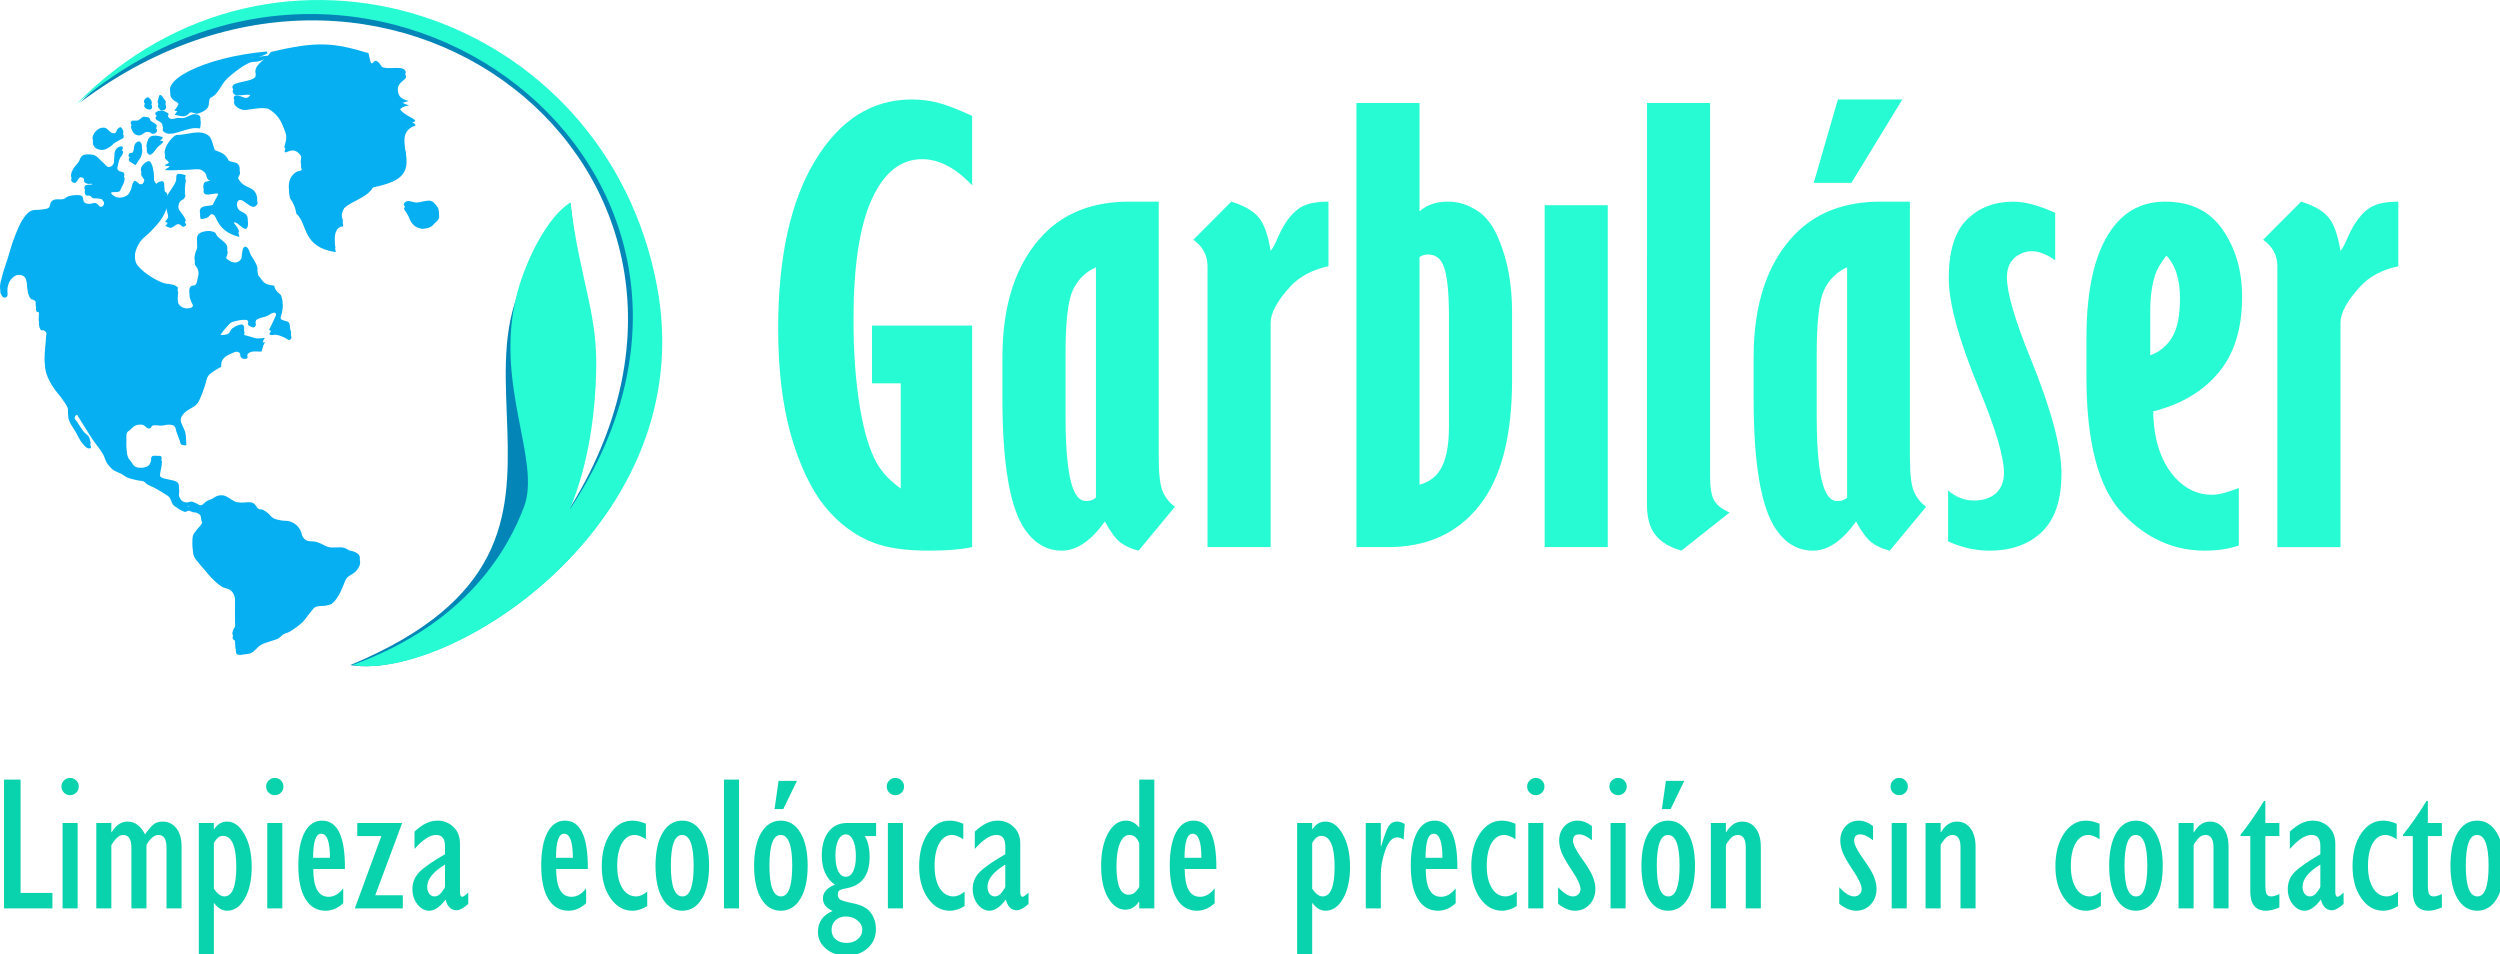 <?xml version="1.0" encoding="UTF-8" standalone="no"?>
<svg xmlns:inkscape="http://www.inkscape.org/namespaces/inkscape" xmlns:sodipodi="http://sodipodi.sourceforge.net/DTD/sodipodi-0.dtd" xmlns="http://www.w3.org/2000/svg" xmlns:svg="http://www.w3.org/2000/svg" width="164.926mm" height="62.944mm" viewBox="0 0 164.926 62.944" version="1.1" id="svg1" inkscape:version="1.3.2 (091e20e, 2023-11-25, custom)" sodipodi:docname="Garbilaser_logo.svg">
  <defs id="defs1">
    <rect x="8.787" y="185.499" width="700.015" height="213.812" id="rect1"></rect>
  </defs>
  <g inkscape:label="Capa 1" inkscape:groupmode="layer" id="layer1" transform="translate(-23.152,-81.618)">
    <path style="font-size:74.667px;font-family:'Gill Sans MT Ext Condensed Bold';-inkscape-font-specification:'Gill Sans MT Ext Condensed Bold, ';letter-spacing:0.86px;baseline-shift:baseline;white-space:pre;display:inline;fill:#27fbd4;fill-opacity:1;stroke-width:0.543" d="m 87.285,117.71 c -0.698,0.156 -1.642,0.234 -2.834,0.234 -1.555,0 -2.776,-0.174 -3.663,-0.521 -1.235,-0.467 -2.318,-1.276 -3.249,-2.426 -0.916,-1.162 -1.657,-2.738 -2.224,-4.727 -0.552,-1.989 -0.828,-4.314 -0.828,-6.974 0,-4.709 0.814,-8.405 2.442,-11.089 1.628,-2.684 3.75,-4.026 6.366,-4.026 0.596,0 1.156,0.066 1.679,0.198 0.538,0.132 1.308,0.425 2.311,0.881 v 4.583 c -1.09,-1.15 -2.187,-1.725 -3.292,-1.725 -1.424,0 -2.536,0.887 -3.336,2.66 -0.799,1.773 -1.199,4.409 -1.199,7.908 0,2.169 0.138,4.086 0.414,5.751 0.276,1.665 0.654,2.918 1.134,3.756 0.363,0.623 0.887,1.174 1.57,1.654 v -6.938 h -1.897 v -3.81 h 6.606 z m 8.755,-1.689 c -0.916,1.282 -1.86,1.923 -2.834,1.923 -0.974,0 -1.78,-0.455 -2.42,-1.366 -1.003,-1.426 -1.504,-4.314 -1.504,-8.663 v -2.714 c 0,-3.535 0.908,-6.243 2.725,-8.124 1.395,-1.438 3.278,-2.157 5.647,-2.157 h 1.94 v 16.913 c 0,1.042 0.087,1.779 0.262,2.211 0.189,0.419 0.458,0.755 0.807,1.006 l -2.398,2.894 c -0.494,-0.12 -0.901,-0.306 -1.221,-0.557 -0.32,-0.264 -0.654,-0.719 -1.003,-1.366 z M 95.452,99.251 c -0.683,0.3 -1.192,0.803 -1.526,1.51 -0.32,0.695 -0.48,2.097 -0.48,4.206 v 4.134 c 0,2.624 0.218,4.32 0.654,5.086 0.189,0.324 0.422,0.485 0.698,0.485 0.291,0 0.509,-0.078 0.654,-0.234 z m 11.524,-1.078 c 0.16,-0.204 0.32,-0.503 0.48,-0.899 0.451,-1.018 0.974,-1.689 1.57,-2.013 0.407,-0.228 0.996,-0.341 1.766,-0.341 v 4.26 c -1.061,0.228 -1.897,0.671 -2.507,1.33 -0.872,0.947 -1.308,1.749 -1.308,2.408 v 14.792 h -4.164 V 99.179 c 0,-0.719 -0.312,-1.3 -0.937,-1.743 l 2.507,-2.516 c 0.843,0.264 1.439,0.605 1.788,1.024 0.363,0.407 0.632,1.15 0.807,2.229 z m 5.66,-9.759 h 4.164 v 7.153 c 0.465,-0.431 1.09,-0.647 1.875,-0.647 0.683,0 1.323,0.198 1.919,0.593 0.61,0.383 1.097,1.036 1.461,1.959 0.567,1.366 0.85,2.948 0.85,4.745 v 4.457 c 0,3.738 -0.727,6.512 -2.18,8.322 -1.439,1.809 -3.437,2.714 -5.996,2.714 h -2.093 z m 4.164,10.155 v 15.026 c 0.596,-0.168 1.039,-0.479 1.33,-0.935 0.407,-0.611 0.61,-1.576 0.61,-2.894 v -7.297 c 0,-1.893 -0.167,-3.091 -0.501,-3.595 -0.203,-0.312 -0.501,-0.467 -0.894,-0.467 -0.189,0 -0.371,0.054 -0.545,0.162 z m 8.254,-3.415 h 4.164 v 22.556 h -4.164 z m 6.75,-6.74 h 4.164 v 24.677 c 0,0.731 0.095,1.252 0.283,1.564 0.189,0.312 0.523,0.569 1.003,0.773 l -3.183,2.516 c -0.756,-0.216 -1.323,-0.557 -1.701,-1.024 -0.378,-0.467 -0.567,-1.138 -0.567,-2.013 z m 13.792,27.607 c -0.916,1.282 -1.86,1.923 -2.834,1.923 -0.974,0 -1.78,-0.455 -2.42,-1.366 -1.003,-1.426 -1.504,-4.314 -1.504,-8.663 v -2.714 c 0,-3.535 0.908,-6.243 2.725,-8.124 1.395,-1.438 3.278,-2.157 5.647,-2.157 h 1.94 v 16.913 c 0,1.042 0.087,1.779 0.262,2.211 0.189,0.419 0.458,0.755 0.807,1.006 l -2.398,2.894 c -0.494,-0.12 -0.901,-0.306 -1.221,-0.557 -0.32,-0.264 -0.654,-0.719 -1.003,-1.366 z m -0.589,-16.769 c -0.683,0.3 -1.192,0.803 -1.526,1.51 -0.32,0.695 -0.48,2.097 -0.48,4.206 v 4.134 c 0,2.624 0.218,4.32 0.654,5.086 0.189,0.324 0.421,0.485 0.698,0.485 0.291,0 0.509,-0.078 0.654,-0.234 z m -0.61,-11.071 h 4.251 l -3.358,5.5 h -2.485 z m 7.273,25.792 c 0.509,0.443 1.083,0.665 1.722,0.665 0.581,0 1.054,-0.156 1.417,-0.467 0.363,-0.324 0.545,-0.773 0.545,-1.348 0,-1.066 -0.552,-2.93 -1.657,-5.59 -1.323,-3.199 -1.984,-5.62 -1.984,-7.261 0,-1.773 0.392,-3.055 1.177,-3.846 0.799,-0.803 1.824,-1.204 3.074,-1.204 0.77,0 1.693,0.246 2.769,0.737 v 3.127 c -0.567,-0.395 -1.076,-0.593 -1.526,-0.593 -0.451,0 -0.843,0.15 -1.177,0.449 -0.32,0.3 -0.48,0.725 -0.48,1.276 0,1.018 0.523,2.81 1.57,5.374 1.352,3.331 2.028,5.853 2.028,7.567 0,1.749 -0.436,3.037 -1.308,3.864 -0.858,0.815 -2.006,1.222 -3.445,1.222 -0.916,0 -1.824,-0.204 -2.725,-0.611 z m 19.177,3.631 c -0.654,0.228 -1.403,0.341 -2.246,0.341 -2.093,0 -3.917,-0.839 -5.472,-2.516 -1.555,-1.678 -2.333,-4.649 -2.333,-8.915 v -2.588 c 0,-3.451 0.625,-5.937 1.875,-7.459 0.843,-1.03 1.948,-1.546 3.314,-1.546 1.686,0 2.951,0.617 3.794,1.851 0.858,1.222 1.286,2.702 1.286,4.439 0,2.085 -0.516,3.744 -1.548,4.979 -1.017,1.234 -2.456,2.091 -4.317,2.57 0.029,1.881 0.516,3.343 1.461,4.385 0.683,0.743 1.49,1.114 2.42,1.114 0.421,0 1.01,-0.15 1.766,-0.449 z m -4.775,-19.123 c -0.378,0.479 -0.625,0.899 -0.741,1.258 -0.218,0.683 -0.327,1.48 -0.327,2.39 v 2.93 c 0.625,-0.228 1.105,-0.623 1.439,-1.186 0.349,-0.563 0.523,-1.42 0.523,-2.57 0,-1.258 -0.298,-2.199 -0.894,-2.822 z m 11.481,-0.306 c 0.16,-0.204 0.32,-0.503 0.48,-0.899 0.451,-1.018 0.974,-1.689 1.57,-2.013 0.407,-0.228 0.996,-0.341 1.766,-0.341 v 4.26 c -1.061,0.228 -1.897,0.671 -2.507,1.33 -0.872,0.947 -1.308,1.749 -1.308,2.408 v 14.792 h -4.164 V 99.179 c 0,-0.719 -0.312,-1.3 -0.938,-1.743 l 2.507,-2.516 c 0.843,0.264 1.439,0.605 1.788,1.024 0.363,0.407 0.632,1.15 0.807,2.229 z" id="text84" aria-label="Garbiláser" sodipodi:nodetypes="cscccssscccssssccccccccscsscscscccccccsscsccccccccsccscccccccsccsscscccccsscssccccccccssccssccscsscscscccccccsscsccccccccscscscsccscscscscccsssscscscccsccccsccscccccccsccscccc"></path>
    <path style="display:inline;fill:#0385b7;fill-opacity:1;stroke-width:0.098" d="m 57.286,101.117 c 0.886,-2.327 2.084,-4.782 3.492,-6.114 0.562,4.85 1.011,7.389 0.887,11.097 -0.111,3.325 -0.228,6.903 -1.456,9.874 C 74.982,93.681 49.267,72.782 28.46,88.361 41.58,74.974 63.036,84.534 66.244,100.726 c 3.088,15.587 -13.558,25.834 -19.98,24.768 10.165,-4.245 10.532,-9.78 10.361,-15.451 -0.091,-3.002 -0.389,-6.168 0.66,-8.926 z" id="path1-6" sodipodi:nodetypes="scaccscss"></path>
    <path style="display:inline;fill:#27fbd4;fill-opacity:1;stroke-width:0.098" d="m 57.289,100.885 c 0.573,-2.13 1.99,-4.996 3.499,-5.911 0.562,4.85 1.746,7.152 1.698,10.793 -0.043,3.21 -0.52,6.498 -1.749,9.469 C 75.511,92.942 47.707,71.899 28.161,88.514 c 13.12,-13.387 34.953,-6.159 38.341,12.015 2.912,15.621 -13.683,26.03 -20.105,24.964 7.679,-2.785 10.324,-7.809 11.317,-10.418 1.182,-3.104 -2.042,-8.181 -0.425,-14.19 z" id="path1-6-2" sodipodi:nodetypes="scaccscss"></path>
    <path style="fill:#05aff2;fill-opacity:1;stroke-width:0.098" d="m 41.037,85.328 c 3.075,-0.738 4.145,-0.614 6.446,0.075 0.298,1.545 0.21,-0.206 0.872,0.894 0.303,0.23 1.31,-0.078 1.525,0.227 0.289,0.409 -0.572,0.366 -0.495,1.175 0.055,0.583 0.218,0.718 0.763,0.866 0,0 -0.553,0.088 -0.618,0.309 -0.155,0.521 1.352,0.914 0.969,1.051 -0.829,0.298 -0.676,1.035 -0.639,1.629 0.45,1.674 -0.503,2.076 -2.103,2.433 -0.456,0.732 -1.313,0.818 -1.897,1.361 -0.414,0.758 0.056,0.998 -0.103,1.216 -0.789,0.019 -0.469,1.628 -0.454,1.69 -2.246,-0.333 -1.835,-1.86 -2.597,-2.536 -0.068,-0.387 -0.177,-0.683 -0.412,-1.01 -0.062,-0.21 -0.268,-1.097 0.495,-1.505 0.416,-0.057 0.352,-0.161 0.227,-0.536 -0.032,-0.197 0.092,-0.54 0.041,-0.68 -0.486,-0.832 -1.018,-0.214 -1.113,-0.33 -0.066,-0.08 0.166,-0.477 0.124,-0.907 -0.027,-0.279 -0.136,-0.547 -0.247,-0.804 -0.187,-0.518 -0.509,-0.876 -0.969,-1.154 -0.44,-0.1 -0.898,0.006 -1.34,0.062 -0.522,0.136 -1.065,-0.327 -0.886,-0.598 0.135,-0.204 0.648,0.131 0.804,0.103 0.175,-0.033 0.381,-0.309 0.33,-0.392 -0.181,-0.295 -1.184,0.212 -1.257,-0.309 -0.06,-0.434 1.481,-0.299 1.567,-0.804 -0.276,-0.659 0.606,-0.964 0.969,-1.526 z" id="path2-4" sodipodi:nodetypes="ccssscsssssscssssssssssssssscc"></path>
    <path style="fill:#05aff2;fill-opacity:1;stroke-width:0.098" d="m 50.012,95.174 c 0.216,-0.057 0.44,0.093 0.663,0.087 0.208,-0.006 0.697,-0.186 0.926,-0.109 0.141,0.047 0.247,0.17 0.343,0.284 0.07,0.083 0.133,0.179 0.16,0.284 0.025,0.096 0.035,0.205 0,0.299 -0.057,0.153 -0.206,0.255 -0.321,0.372 -0.202,0.263 -0.451,0.29 -0.758,0.328 -0.508,-0.07 -0.733,-0.326 -0.904,-0.787 -0.142,-0.316 -0.294,-0.448 -0.306,-0.503 -0.026,-0.115 0.089,-0.227 0.197,-0.255 z" id="path3-1" sodipodi:nodetypes="sassssssssss"></path>
    <path style="fill:#05aff2;fill-opacity:1;stroke-width:0.098" d="m 40.793,85.291 0.014,0.139 c -0.847,0.424 -0.857,0.163 -1.246,0.35 -0.523,0.251 -0.991,0.628 -1.414,1.013 -0.423,0.385 -0.571,1.051 -1.108,1.276 -0.259,0.287 0.217,0.716 -0.859,1.051 -0.163,0.025 -0.43,-0.174 -0.533,-0.045 -0.295,0.368 -0.619,0.167 -0.977,0.117 0.316,-0.4 0.52,-0.682 -0.022,-0.926 -1.209,-0.926 1.881,-2.6 6.144,-2.974 z" id="path4-6" sodipodi:nodetypes="ccacssscsc"></path>
    <path style="fill:#05aff2;fill-opacity:1;stroke-width:0.098" d="m 33.592,88.513 c -0.088,0.188 0.088,0.258 0.139,0.372 0.185,0.061 0.408,-0.006 0.372,-0.27 -0.012,-0.093 -0.087,-0.167 -0.146,-0.24 -0.065,-0.081 -0.059,-0.166 -0.215,-0.213 -0.087,-0.025 -0.109,0.217 -0.15,0.352 z" id="path5-9" sodipodi:nodetypes="sssssss"></path>
    <path style="fill:#05aff2;fill-opacity:1;stroke-width:0.098" d="m 33.002,88.345 c -0.084,-0.115 -0.425,0.135 -0.313,0.335 0.075,0.134 0.355,0.21 0.437,0.139 0.018,-0.018 0.188,-0.178 -0.124,-0.474 z" id="path6-8" sodipodi:nodetypes="ssss"></path>
    <path style="fill:#05aff2;fill-opacity:1;stroke-width:0.098" d="m 33.971,89.22 c 0.103,0.033 0.298,0.128 0.321,0.197 0.017,0.052 -0.052,0.108 -0.036,0.16 0.021,0.071 0.09,0.13 0.16,0.153 0.164,0.056 0.344,-0.05 0.517,-0.058 0.124,-0.006 0.25,0.029 0.372,0.006 0.159,-0.029 0.494,-0.252 0.692,-0.248 0.126,0.004 0.278,0.025 0.357,0.124 0.059,0.072 0.038,0.184 0.036,0.277 -0.002,0.089 -0.044,0.263 -0.044,0.263 -0.876,-0.188 -1.89,0.7 -2.42,0.189 -0.091,-0.088 0.015,-0.258 -0.022,-0.379 -0.104,-0.342 -0.482,-0.275 -0.488,-0.517 -0.021,-0.122 0.3,-0.244 0.554,-0.167 z" id="path7-3" sodipodi:nodetypes="ssssssssscsssss"></path>
    <path style="fill:#05aff2;fill-opacity:1;stroke-width:0.098" d="m 31.821,89.905 c 0.054,-0.074 0.27,-0.051 0.27,-0.051 0,0 0.114,0.006 0.168,-0.006 0.049,-0.018 0.089,-0.052 0.131,-0.08 0.075,-0.05 0.133,-0.132 0.219,-0.161 0.058,-0.019 0.122,-0.006 0.182,0 0.075,0.01 0.16,0.018 0.219,0.065 0.053,0.044 0.049,0.131 0.095,0.182 0.08,0.088 0.209,0.119 0.299,0.197 0.039,0.032 0.09,0.067 0.102,0.117 0.016,0.066 -0.005,0.148 -0.051,0.197 -0.061,0.065 -0.167,0.092 -0.255,0.08 -0.057,-0.006 -0.091,-0.077 -0.146,-0.095 -0.09,-0.029 -0.192,-0.037 -0.284,-0.018 -0.047,0.01 -0.082,0.05 -0.124,0.073 -0.093,0.052 -0.178,0.134 -0.284,0.146 -0.099,0.01 -0.208,-0.019 -0.292,-0.073 -0.097,-0.064 -0.168,-0.17 -0.211,-0.277 -0.038,-0.093 -0.096,-0.218 -0.036,-0.299 z" id="path8-2" sodipodi:nodetypes="scsssssssssssssssss"></path>
    <path style="fill:#05aff2;fill-opacity:1;stroke-width:0.098" d="m 32.929,91.129 c -0.064,0.209 -0.178,0.431 -0.007,0.641 0.171,0.211 0.426,-0.175 0.598,-0.415 0.133,-0.158 0.351,-0.234 0.401,-0.408 0,0 -0.288,-0.097 -0.437,-0.102 -0.125,-0.004 -0.263,-0.004 -0.372,0.058 -0.134,0.078 -0.18,0.226 -0.182,0.226 z" id="path9-8" sodipodi:nodetypes="ssscsss"></path>
    <path style="fill:#05aff2;fill-opacity:1;stroke-width:0.098" d="m 31.129,90.291 c -0.086,-0.01 -0.16,0.075 -0.219,0.139 -0.057,0.063 -0.048,0.176 -0.117,0.226 -0.05,0.036 -0.122,0.04 -0.182,0.028 -0.08,-0.018 -0.211,-0.124 -0.211,-0.124 0,0 -0.176,-0.203 -0.299,-0.233 -0.142,-0.036 -0.304,0.006 -0.43,0.08 -0.164,0.096 -0.298,0.26 -0.364,0.437 -0.036,0.096 -0.036,0.208 -0.007,0.306 0.027,0.09 0.083,0.179 0.16,0.233 0.138,0.096 0.321,0.139 0.488,0.124 0.175,-0.018 0.332,-0.124 0.481,-0.219 0.108,-0.068 0.187,-0.175 0.292,-0.248 0.096,-0.067 0.207,-0.112 0.306,-0.175 0.095,-0.059 0.236,-0.086 0.277,-0.189 0.033,-0.084 -0.016,-0.183 -0.058,-0.262 -0.026,-0.05 -0.06,-0.117 -0.117,-0.124 z" id="path10-1" sodipodi:nodetypes="sssscssssssssssss"></path>
    <path style="fill:#05aff2;fill-opacity:1;stroke-width:0.098" d="m 32.368,91.231 c -0.079,-0.018 -0.165,0.033 -0.226,0.087 -0.062,0.055 -0.091,0.14 -0.117,0.219 -0.026,0.079 -0.012,0.168 -0.036,0.248 -0.018,0.061 -0.032,0.132 -0.08,0.175 -0.055,0.049 -0.162,0.01 -0.211,0.065 -0.043,0.048 -0.06,0.129 -0.036,0.189 0.031,0.079 0.135,0.104 0.204,0.153 0.074,0.053 0.226,0.153 0.226,0.153 0,0 0.13,-0.21 0.197,-0.313 0.055,-0.086 0.131,-0.16 0.168,-0.255 0.059,-0.153 0.095,-0.325 0.073,-0.488 -0.007,-0.053 -0.034,-0.103 -0.066,-0.146 -0.025,-0.036 -0.052,-0.08 -0.095,-0.087 z" id="path11-8" sodipodi:nodetypes="ssssssascsasss"></path>
    <path style="fill:#05aff2;fill-opacity:1;stroke-width:0.098" d="m 37.336,93.687 c -0.894,-0.296 -0.281,-0.498 -0.897,-0.856 -0.184,-0.107 -0.632,-0.01 -0.948,-0.01 -0.474,7e-4 -1.006,0.057 -1.422,0.021 -0.037,-0.101 0.183,-0.124 0.237,-0.217 0.167,-0.256 -0.24,-0.502 -0.258,-0.546 -0.075,-0.188 0.08,-0.647 0.433,-1.031 0.093,-0.101 0.2,-0.201 0.33,-0.247 0.728,0.004 1.472,-0.374 2.051,-0.01 0.317,0.198 0.331,0.671 0.484,1.01 0.432,0.161 0.744,0.272 0.897,0.68 0.169,0.167 0.708,0.006 0.742,0.536 0.011,0.173 -0.177,0.321 -0.165,0.495 0.382,1.013 1.206,0.472 1.33,1.525 -0.339,0.696 -0.945,-0.465 -1.268,-0.185 -0.208,0.18 -0.08,0.695 0,0.825 0.127,0.207 0.462,0.23 0.577,0.443 0.116,0.215 0.035,0.573 -0.082,0.598 -0.223,0.047 -0.608,-0.537 -0.794,-0.412 -0.288,0.193 0.383,0.509 0.35,0.938 -1.415,-0.337 -1.484,-1.337 -1.67,-1.443 -0.367,-0.21 -0.079,0.222 -0.866,0.269 -0.257,-0.75 0.658,-0.514 0.825,-0.68 0.068,-0.2 0.193,-0.365 0.289,-0.557 0.522,-1.048 -1.144,0.198 -0.907,-0.783 0.06,-0.248 0.255,-0.11 0.732,-0.36 z" id="path12-2" sodipodi:nodetypes="csasssssasaaasasssscscssscc"></path>
    <path style="fill:#05aff2;fill-opacity:1;stroke-width:0.098" d="m 35.419,93.461 c -0.192,1.293 0.036,0.87 -0.062,1.144 -0.118,0.33 -0.387,0.067 -0.443,0.701 -0.083,0.485 0.304,0.573 0.526,1.154 0,0 -0.119,0.125 -0.196,0.124 -0.113,-0.004 -0.176,-0.228 -0.412,-0.166 -0.088,0.025 -0.264,0.211 -0.392,0.227 -0.126,0.018 -0.337,-0.099 -0.381,-0.124 0,0 0.181,-0.196 0.216,-0.32 0.059,-0.279 -0.16,-0.602 -0.144,-0.969 0.007,-0.169 0.047,-0.339 0.113,-0.495 0.074,-0.173 0.417,-0.557 0.536,-0.907 0.046,-0.135 -0.019,-0.313 0.072,-0.423 0.084,-0.101 0.442,0.006 0.567,0.052 z" id="path13-4" sodipodi:nodetypes="csscssscssssscc"></path>
    <path style="fill:#05aff2;fill-opacity:1;stroke-width:0.098" d="m 32.07,98.82 c -0.016,-0.137 -0.044,-0.277 -0.021,-0.412 0.049,-0.289 0.167,-0.571 0.33,-0.814 0.188,-0.281 0.49,-0.465 0.721,-0.711 0.219,-0.232 0.441,-0.463 0.629,-0.721 0.106,-0.146 0.205,-0.299 0.278,-0.464 0.104,-0.233 0.212,-0.477 0.227,-0.732 0.007,-0.112 -0.008,-0.232 -0.062,-0.33 -0.036,-0.066 -0.135,-0.085 -0.165,-0.154 -0.055,-0.126 0.024,-0.277 0,-0.412 -0.012,-0.068 -0.014,-0.158 -0.072,-0.196 -0.066,-0.044 -0.162,-0.018 -0.237,0.01 -0.085,0.025 -0.227,0.144 -0.227,0.144 0,0 -0.127,-0.183 -0.155,-0.288 -0.04,-0.153 0.011,-0.317 -0.01,-0.474 -0.026,-0.193 -0.054,-0.394 -0.144,-0.567 -0.034,-0.065 -0.074,-0.144 -0.144,-0.165 -0.069,-0.019 -0.145,0.025 -0.206,0.062 -0.132,0.082 -0.256,0.198 -0.32,0.34 -0.031,0.069 -0.037,0.153 -0.021,0.227 0.012,0.054 0.055,0.096 0.082,0.144 0.059,0.106 0.158,0.199 0.175,0.32 0.011,0.077 -0.021,0.155 -0.052,0.227 -0.027,0.064 -0.055,0.138 -0.113,0.175 -0.044,0.029 -0.104,0.033 -0.155,0.021 -0.095,-0.025 -0.151,-0.129 -0.237,-0.175 -0.035,-0.019 -0.074,-0.052 -0.113,-0.041 -0.061,0.019 -0.093,0.089 -0.124,0.144 -0.07,0.129 -0.062,0.289 -0.124,0.423 -0.063,0.138 -0.127,0.29 -0.247,0.381 -0.138,0.105 -0.322,0.147 -0.495,0.154 -0.098,0.004 -0.2,-0.019 -0.289,-0.062 -0.114,-0.056 -0.231,-0.134 -0.289,-0.247 -0.042,-0.083 -0.075,-0.203 -0.021,-0.278 0.048,-0.066 0.156,-0.052 0.237,-0.062 0,0 0.231,0.019 0.32,-0.041 0.077,-0.053 0.092,-0.164 0.134,-0.247 0.058,-0.115 0.133,-0.225 0.165,-0.35 0.028,-0.11 0.08,-0.244 0.021,-0.34 -0.065,-0.105 -0.246,-0.065 -0.34,-0.144 -0.053,-0.045 -0.098,-0.107 -0.113,-0.175 -0.048,-0.205 0.026,-0.423 0.072,-0.629 0.026,-0.117 0.058,-0.234 0.113,-0.34 0.032,-0.061 0.096,-0.102 0.124,-0.165 0.037,-0.083 0.112,-0.2 0.052,-0.268 -0.062,-0.069 -0.196,-0.021 -0.278,0.021 -0.1,0.051 -0.172,0.154 -0.216,0.258 -0.061,0.143 -0.03,0.31 -0.052,0.464 -0.02,0.138 0.007,0.297 -0.072,0.412 -0.064,0.093 -0.176,0.181 -0.289,0.175 -0.152,-0.006 -0.243,-0.182 -0.361,-0.278 -0.19,-0.156 -0.335,-0.377 -0.557,-0.484 -0.116,-0.057 -0.252,-0.072 -0.381,-0.072 -0.15,-1.95e-4 -0.32,-0.004 -0.443,0.082 -0.142,0.099 -0.169,0.302 -0.268,0.443 -0.098,0.141 -0.233,0.254 -0.32,0.402 -0.069,0.119 -0.132,0.246 -0.155,0.381 -0.01,0.061 -0.025,0.135 0.01,0.185 0.047,0.068 0.146,0.121 0.227,0.103 0.128,-0.029 0.165,-0.206 0.258,-0.299 0.022,-0.021 0.041,-0.056 0.072,-0.062 0.085,-0.019 0.19,0.018 0.247,0.082 0.05,0.058 -0.005,0.166 0.041,0.227 0.058,0.076 0.164,0.105 0.258,0.124 0.067,0.018 0.141,-0.032 0.206,-0.01 0.078,0.029 0.18,0.082 0.186,0.165 0.005,0.073 -0.103,0.144 -0.144,0.165 -0.041,0.021 -0.331,-0.019 -0.443,0.082 -0.035,0.033 -0.044,0.087 -0.041,0.134 0.005,0.083 0.034,0.18 0.103,0.227 0.06,0.04 0.149,-0.018 0.216,0.01 0.09,0.032 0.186,0.165 0.227,0.175 0.041,0.01 0.193,0.001 0.289,0.01 0.093,0.006 0.278,0.041 0.278,0.041 0,0 0.12,0.128 0.155,0.206 0.029,0.064 0.044,0.136 0.041,0.206 -0.005,0.114 -0.005,0.257 -0.093,0.33 -0.056,0.046 -0.161,0.067 -0.216,0.021 0,0 -0.15,-0.185 -0.258,-0.217 -0.142,-0.042 -0.295,0.067 -0.443,0.052 -0.108,-0.01 -0.232,-0.025 -0.309,-0.103 -0.102,-0.1 -0.035,-0.311 -0.144,-0.402 -0.118,-0.097 -0.3,-0.076 -0.454,-0.072 -0.182,0.006 -0.367,0.044 -0.536,0.113 -0.076,0.033 -0.129,0.107 -0.206,0.134 -0.209,0.073 -0.453,-0.018 -0.66,0.062 -0.071,0.025 -0.138,0.074 -0.186,0.134 -0.085,0.108 -0.052,0.291 -0.155,0.381 -0.123,0.108 -0.314,0.093 -0.474,0.124 -0.235,0.046 -0.496,-0.01 -0.711,0.093 -0.195,0.094 -0.338,0.278 -0.464,0.454 -0.283,0.396 -0.45,0.866 -0.629,1.319 -0.171,0.432 -0.283,0.886 -0.423,1.33 -0.128,0.405 -0.28,0.804 -0.381,1.216 -0.061,0.247 -0.155,0.498 -0.134,0.752 0.005,0.062 0.03,0.122 0.062,0.175 0.042,0.071 0.086,0.16 0.165,0.185 0.063,0.021 0.152,0.006 0.196,-0.041 0.123,-0.14 7.49e-4,-0.375 0.041,-0.557 0.044,-0.197 0.095,-0.405 0.216,-0.567 0.103,-0.138 0.248,-0.26 0.412,-0.309 0.115,-0.036 0.249,-0.025 0.361,0.021 0.079,0.033 0.152,0.092 0.196,0.165 0.11,0.184 0.098,0.418 0.134,0.629 0.022,0.13 0.011,0.266 0.052,0.392 0.044,0.137 0.092,0.293 0.206,0.381 0.034,0.025 0.086,0.018 0.124,0.033 0.068,0.033 0.142,0.076 0.175,0.144 0.063,0.13 -0.003,0.289 0.01,0.433 0.006,0.063 -0.005,0.134 0.031,0.185 0.043,0.063 0.159,0.047 0.196,0.113 0.05,0.09 -0.01,0.206 -0.01,0.309 -0.002,0.206 -0.048,0.421 0.01,0.618 0.024,0.082 0.06,0.175 0.134,0.216 0.042,0.021 0.1,-0.019 0.144,0 0.093,0.041 0.172,0.131 0.206,0.227 0.058,0.166 -0.024,0.35 -0.031,0.526 -0.026,0.639 -0.165,1.29 -0.041,1.917 0.067,0.338 0.24,0.65 0.412,0.948 0.22,0.381 0.542,0.694 0.783,1.062 0.094,0.143 0.205,0.281 0.258,0.443 0.078,0.243 -0.003,0.519 0.072,0.763 0.088,0.285 0.284,0.525 0.433,0.783 0.163,0.282 0.289,0.592 0.505,0.835 0.104,0.117 0.216,0.267 0.371,0.289 0.055,0.006 0.169,-0.006 0.155,-0.062 0,0 -0.042,-0.289 -0.113,-0.412 -0.078,-0.134 -0.231,-0.21 -0.33,-0.33 -0.176,-0.214 -0.305,-0.463 -0.464,-0.691 -0.054,-0.077 -0.139,-0.137 -0.165,-0.227 -0.037,-0.13 -0.031,-0.282 0.031,-0.402 0.025,-0.048 0.124,-0.103 0.124,-0.103 0,0 0.639,1.053 0.979,1.567 0.241,0.364 0.54,0.691 0.752,1.072 0.089,0.16 0.12,0.349 0.216,0.505 0.109,0.176 0.239,0.346 0.402,0.474 0.178,0.141 0.41,0.198 0.608,0.309 0.12,0.067 0.224,0.162 0.35,0.216 0.229,0.099 0.479,0.14 0.722,0.196 0.123,0.029 0.257,0.019 0.371,0.072 0.084,0.039 0.138,0.125 0.216,0.175 0.152,0.097 0.326,0.152 0.484,0.237 0.204,0.109 0.404,0.226 0.598,0.35 0.131,0.084 0.279,0.152 0.381,0.268 0.131,0.149 0.149,0.376 0.278,0.526 0.084,0.097 0.212,0.143 0.309,0.227 0.077,0.067 0.301,0.167 0.396,0.206 0.204,0.083 0.193,-0.185 0.48,-2.5e-4 0.098,0.063 0.233,0.029 0.34,0.072 0.091,0.038 0.192,0.083 0.247,0.165 0.064,0.093 0.046,0.22 0.072,0.33 0.029,0.124 0.116,0.246 0.093,0.371 -0.043,0.228 -0.271,0.376 -0.402,0.567 -0.074,0.109 -0.174,0.205 -0.216,0.33 -0.063,0.186 -0.048,0.391 -0.041,0.588 0.006,0.17 0.011,0.346 0.072,0.505 0.053,0.139 0.158,0.252 0.247,0.371 0.166,0.22 0.357,0.42 0.536,0.629 0.127,0.148 0.243,0.306 0.381,0.443 0.211,0.21 0.427,0.421 0.68,0.577 0.181,0.111 0.423,0.112 0.588,0.247 0.109,0.089 0.192,0.217 0.237,0.35 0.121,0.359 0.052,0.755 0.062,1.134 0.007,0.247 -0.007,0.495 0,0.742 0.003,0.131 0.048,0.264 0.021,0.392 -0.019,0.087 -0.095,0.153 -0.124,0.237 -0.037,0.105 -0.095,0.223 -0.062,0.33 0.019,0.06 0.107,0.077 0.134,0.134 0.083,0.175 0.026,0.387 0.062,0.577 0.019,0.105 -0.001,0.243 0.082,0.309 0.132,0.104 0.337,0.025 0.505,0.01 0.143,-0.018 0.293,-0.021 0.423,-0.083 0.254,-0.12 0.407,-0.395 0.649,-0.536 0.219,-0.127 0.474,-0.18 0.711,-0.268 0.151,-0.056 0.314,-0.085 0.454,-0.165 0.116,-0.067 0.195,-0.187 0.309,-0.258 0.156,-0.098 0.357,-0.116 0.505,-0.227 0,0 0.52,-0.342 0.742,-0.557 0.232,-0.224 0.395,-0.511 0.608,-0.752 0.082,-0.093 0.147,-0.211 0.258,-0.268 0.219,-0.112 0.492,-0.046 0.732,-0.103 0.124,-0.029 0.256,-0.052 0.361,-0.124 0.185,-0.127 0.312,-0.327 0.433,-0.515 0.143,-0.224 0.227,-0.481 0.34,-0.722 0.069,-0.148 0.104,-0.316 0.206,-0.443 0.154,-0.191 0.421,-0.263 0.588,-0.443 0.117,-0.126 0.232,-0.268 0.278,-0.433 0.03,-0.109 0.039,-0.238 -0.01,-0.34 -0.049,-0.101 -0.159,-0.163 -0.258,-0.217 -0.129,-0.07 -0.423,-0.124 -0.423,-0.124 0,0 -0.197,-0.134 -0.309,-0.165 -0.335,-0.092 -0.703,0.029 -1.041,-0.052 -0.187,-0.045 -0.348,-0.164 -0.526,-0.237 -0.102,-0.042 -0.203,-0.086 -0.309,-0.113 -0.205,-0.052 -0.438,1.9e-4 -0.629,-0.093 -0.094,-0.046 -0.17,-0.129 -0.227,-0.216 -0.082,-0.125 -0.084,-0.29 -0.155,-0.423 -0.063,-0.12 -0.138,-0.238 -0.237,-0.33 -0.13,-0.121 -0.286,-0.22 -0.454,-0.278 -0.193,-0.067 -0.408,-0.028 -0.608,-0.072 -0.176,-0.036 -0.36,-0.065 -0.515,-0.154 -0.143,-0.083 -0.23,-0.239 -0.361,-0.34 -0.103,-0.079 -0.21,-0.157 -0.33,-0.206 -0.088,-0.036 -0.198,-0.01 -0.278,-0.062 -0.098,-0.06 -0.133,-0.189 -0.216,-0.268 -0.055,-0.052 -0.113,-0.11 -0.186,-0.134 -0.245,-0.081 -0.516,0.01 -0.773,-0.01 -0.122,-0.01 -0.246,-0.019 -0.361,-0.062 -0.131,-0.049 -0.237,-0.15 -0.361,-0.216 -0.124,-0.067 -0.243,-0.158 -0.381,-0.185 -0.138,-0.029 -0.287,-0.019 -0.423,0.021 -0.129,0.037 -0.231,0.136 -0.35,0.196 -0.128,0.064 -0.272,0.097 -0.392,0.175 -0.081,0.053 -0.216,0.196 -0.216,0.196 0,0 -0.107,0.055 -0.165,0.052 -0.091,-0.004 -0.164,-0.078 -0.247,-0.113 -0.108,-0.045 -0.213,-0.111 -0.33,-0.124 -0.121,-0.018 -0.241,0.07 -0.361,0.052 -0.12,-0.019 -0.264,-0.053 -0.33,-0.154 0,0 -0.068,-0.092 -0.093,-0.144 -0.038,-0.082 -0.069,-0.168 -0.082,-0.258 -0.034,-0.217 0.076,-0.453 0,-0.66 -0.022,-0.059 -0.07,-0.11 -0.124,-0.144 -0.168,-0.108 -0.386,-0.107 -0.577,-0.165 0,0 -0.316,-0.047 -0.443,-0.134 -0.046,-0.032 -0.086,-0.08 -0.103,-0.134 -0.042,-0.134 0.006,-0.282 0.021,-0.423 0.022,-0.214 0.098,-0.423 0.103,-0.639 0.001,-0.058 0.02,-0.132 -0.021,-0.175 -0.058,-0.06 -0.164,-0.036 -0.247,-0.041 -0.117,-0.004 -0.248,-0.036 -0.35,0.021 -0.026,0.018 -0.041,0.045 -0.052,0.072 -0.037,0.093 -0.006,0.204 -0.041,0.299 -0.037,0.1 -0.087,0.208 -0.175,0.268 -0.162,0.111 -0.381,0.135 -0.577,0.124 -0.116,-0.006 -0.236,-0.044 -0.33,-0.113 -0.089,-0.066 -0.131,-0.178 -0.196,-0.268 -0.072,-0.1 -0.166,-0.187 -0.216,-0.299 -0.072,-0.161 -0.092,-0.341 -0.113,-0.515 -0.033,-0.269 -0.029,-0.543 -0.021,-0.814 0.006,-0.2 -0.038,-0.419 0.052,-0.598 0.037,-0.074 0.123,-0.111 0.186,-0.165 0.115,-0.099 0.214,-0.224 0.35,-0.289 0.114,-0.054 0.245,-0.074 0.371,-0.072 0.06,9.4e-4 0.121,0.018 0.175,0.041 0.101,0.046 0.164,0.158 0.268,0.196 0.055,0.019 0.122,0.033 0.175,0.01 0.065,-0.029 0.07,-0.134 0.134,-0.165 0.176,-0.086 0.392,9.4e-4 0.588,-0.01 0.193,-0.01 0.385,-0.082 0.577,-0.062 0.101,0.01 0.216,0.021 0.289,0.093 0.1,0.096 0.096,0.261 0.144,0.392 0.072,0.193 0.143,0.385 0.216,0.577 0.03,0.079 0.027,0.183 0.093,0.237 0.089,0.074 0.34,0.062 0.34,0.062 0,0 -0.006,-0.383 -0.052,-0.567 -0.041,-0.166 -0.137,-0.314 -0.196,-0.474 -0.05,-0.135 -0.143,-0.268 -0.134,-0.412 0,0 -0.014,-0.225 0.021,-0.33 0.046,-0.137 0.137,-0.257 0.237,-0.361 0.234,-0.243 0.602,-0.334 0.825,-0.587 0.126,-0.143 0.191,-0.331 0.268,-0.505 0.111,-0.251 0.189,-0.514 0.278,-0.773 0.064,-0.185 0.073,-0.397 0.186,-0.557 0.141,-0.2 0.372,-0.32 0.577,-0.454 0.091,-0.059 0.289,-0.154 0.289,-0.154 0,0 -0.007,-0.233 0.031,-0.34 0.039,-0.11 0.11,-0.21 0.196,-0.289 0.133,-0.123 0.308,-0.196 0.474,-0.268 0.106,-0.046 0.215,-0.108 0.33,-0.103 0.063,0.004 0.132,0.025 0.175,0.072 0.069,0.074 0.034,0.206 0.093,0.289 0.03,0.042 0.074,0.079 0.124,0.093 0.097,0.025 0.23,0.042 0.299,-0.033 0.054,-0.058 -0.026,-0.167 0.01,-0.237 0.042,-0.08 0.131,-0.133 0.216,-0.165 0.174,-0.064 0.371,-0.025 0.557,-0.033 0.055,-9.3e-4 0.165,0 0.165,0 0,0 0.06,-0.28 0.113,-0.412 0.03,-0.073 0.113,-0.206 0.113,-0.206 0,0 -0.358,0.049 -0.536,0.033 -0.134,-0.01 -0.261,-0.068 -0.392,-0.103 -0.124,-0.033 -0.247,-0.071 -0.371,-0.103 -0.044,-0.01 -0.134,-0.033 -0.134,-0.033 0,0 0.096,-0.346 0.062,-0.515 -0.011,-0.054 -0.034,-0.119 -0.082,-0.144 -0.082,-0.044 -0.189,-0.004 -0.278,0.021 -0.149,0.042 -0.289,0.122 -0.412,0.217 -0.141,0.108 -0.184,0.372 -0.361,0.392 0,0 -0.251,0.073 -0.371,0.041 -0.074,-0.019 -0.186,-0.134 -0.186,-0.134 0,0 0.316,-0.451 0.505,-0.649 0.128,-0.134 0.243,-0.317 0.423,-0.361 0,0 0.306,-0.089 0.464,-0.113 0.105,-0.018 0.213,-0.029 0.32,-0.021 0.071,0.006 0.157,1e-4 0.206,0.052 0.075,0.079 -0.04,0.282 0.062,0.32 0,0 0.222,0.15 0.34,0.124 0.057,-0.018 0.102,-0.069 0.124,-0.124 0.034,-0.086 -0.037,-0.189 -0.01,-0.278 0.012,-0.04 0.039,-0.077 0.072,-0.103 0.099,-0.079 0.23,-0.105 0.35,-0.144 0.067,-0.021 0.139,-0.029 0.206,-0.052 0.089,-0.029 0.175,-0.068 0.258,-0.113 0.054,-0.029 0.096,-0.084 0.155,-0.103 0.088,-0.029 0.245,-0.098 0.278,-0.01 0,0 0.081,0.139 0.082,0.216 0.003,0.16 -0.094,0.306 -0.155,0.454 -0.099,0.24 -0.34,0.701 -0.34,0.701 0,0 0.057,0.052 0.093,0.062 0.113,0.029 0.234,-0.033 0.35,-0.021 0.114,0.018 0.223,0.054 0.33,0.093 0.455,0.167 0.487,0.325 0.604,0.229 0.14,-0.114 0.067,-0.218 0.024,-0.394 -0.036,-0.151 -0.002,-0.336 -0.103,-0.454 -0.084,-0.098 -0.245,-0.086 -0.361,-0.144 -0.065,-0.033 -0.149,-0.051 -0.186,-0.113 -0.054,-0.092 -0.022,-0.214 -0.01,-0.32 0.016,-0.138 0.083,-0.265 0.103,-0.402 0.026,-0.18 0.076,-0.373 0.021,-0.546 0,0 -0.038,-0.204 -0.093,-0.288 -0.048,-0.073 -0.136,-0.111 -0.196,-0.175 -0.062,-0.067 -0.123,-0.136 -0.165,-0.216 -0.037,-0.07 -0.072,-0.227 -0.072,-0.227 0,0 -0.132,-0.006 -0.196,-0.021 -0.138,-0.029 -0.284,-0.057 -0.402,-0.134 -0.128,-0.084 -0.216,-0.218 -0.309,-0.34 -0.082,-0.107 -0.183,-0.21 -0.216,-0.34 -0.026,-0.1 0.034,-0.207 0.021,-0.309 -0.016,-0.115 -0.064,-0.224 -0.113,-0.33 -0.085,-0.181 -0.211,-0.341 -0.309,-0.515 -0.101,-0.179 -0.12,-0.428 -0.289,-0.546 -0.04,-0.029 -0.102,-0.045 -0.144,-0.021 -0.133,0.078 -0.126,0.283 -0.165,0.433 -0.03,0.114 0.006,0.247 -0.052,0.35 -0.057,0.103 -0.158,0.187 -0.268,0.227 -0.097,0.036 -0.209,0.025 -0.309,0 -0.094,-0.021 -0.18,-0.077 -0.258,-0.134 -0.082,-0.06 -0.185,-0.119 -0.216,-0.217 -0.021,-0.063 0.016,-0.132 0.031,-0.196 0.026,-0.112 0.095,-0.215 0.103,-0.33 0.006,-0.084 -0.003,-0.173 -0.041,-0.247 -0.078,-0.151 -0.361,-0.361 -0.361,-0.361 0,0 -0.19,-0.147 -0.268,-0.237 -0.062,-0.071 -0.072,-0.192 -0.155,-0.237 -0.266,-0.144 -0.626,-0.112 -0.907,0 -0.101,0.04 -0.193,0.127 -0.237,0.227 -0.099,0.227 0.031,0.498 -0.01,0.742 -0.025,0.15 -0.114,0.284 -0.144,0.433 -0.028,0.139 -0.064,0.285 -0.031,0.423 0.026,0.11 0.133,0.185 0.175,0.289 0.051,0.124 0.087,0.258 0.093,0.392 0.009,0.194 -0.035,0.389 -0.082,0.577 -0.032,0.128 -0.04,0.279 -0.134,0.371 -0.078,0.076 -0.232,0.025 -0.309,0.103 -0.077,0.077 -0.1,0.2 -0.103,0.309 -0.003,0.142 0.067,0.278 0.113,0.412 0.038,0.109 0.117,0.205 0.134,0.32 0.014,0.099 0.03,0.219 -0.031,0.299 -0.065,0.085 -0.193,0.106 -0.299,0.113 -0.141,0.01 -0.292,-0.021 -0.412,-0.093 -0.104,-0.063 -0.194,-0.164 -0.237,-0.278 -0.118,-0.315 -0.01,-1.01 -0.01,-1.01 0,0 -0.144,-0.111 -0.227,-0.144 -0.234,-0.095 -0.504,-0.07 -0.742,-0.154 -0.313,-0.11 -0.607,-0.274 -0.886,-0.453 -0.21,-0.135 -0.411,-0.288 -0.588,-0.464 -0.125,-0.124 -0.257,-0.252 -0.33,-0.412 -0.057,-0.127 -0.057,-0.274 -0.072,-0.412 z" id="path14-0" sodipodi:nodetypes="sssssssssssscssssssssasssssssssssssssssssssassssssssssssssssssssssssssssscsssssssssssssssssssssssssssssssssssassssssssssssssssssssscssssssssssssssssssssssssssssssssssssssssssssssssssssssssscssssssssssssssssssssssscsssssssssssssssssssssssssssssssssssssssscsssssssssscssssssssssscscssscsssssscssasssssssssssssscsssssssssssssscssssssssssssssssascssssssssssssssssssscsssssss"></path>
    <path style="fill:#05aff2;fill-opacity:1;stroke-width:0.098" d="m 41.017,85.049 c 3.075,-0.738 4.145,-0.614 6.446,0.075 0.298,1.545 0.21,-0.206 0.872,0.893 0.303,0.23 1.31,-0.078 1.525,0.227 0.289,0.409 -0.572,0.366 -0.495,1.175 0.055,0.583 0.218,0.718 0.763,0.866 0,0 -0.553,0.088 -0.618,0.309 -0.155,0.521 1.352,0.914 0.969,1.051 -0.829,0.298 -0.676,1.035 -0.639,1.629 0.45,1.674 -0.503,2.076 -2.103,2.433 -0.456,0.732 -1.313,0.818 -1.897,1.36 -0.414,0.758 0.056,0.997 -0.103,1.216 -0.789,0.019 -0.469,1.628 -0.454,1.69 -2.246,-0.333 -1.835,-1.86 -2.597,-2.535 -0.068,-0.387 -0.177,-0.683 -0.412,-1.01 -0.062,-0.21 -0.268,-1.097 0.495,-1.505 0.416,-0.057 0.352,-0.161 0.227,-0.536 -0.032,-0.197 0.092,-0.54 0.041,-0.68 -0.486,-0.832 -1.018,-0.214 -1.113,-0.33 -0.066,-0.08 0.166,-0.477 0.124,-0.907 -0.027,-0.279 -0.136,-0.547 -0.247,-0.804 -0.187,-0.518 -0.509,-0.876 -0.969,-1.154 -0.44,-0.1 -0.898,0.006 -1.34,0.062 -0.522,0.135 -1.065,-0.327 -0.886,-0.598 0.135,-0.204 0.648,0.132 0.804,0.103 0.175,-0.033 0.381,-0.309 0.33,-0.392 -0.181,-0.295 -1.184,0.212 -1.257,-0.31 -0.06,-0.434 1.481,-0.299 1.567,-0.804 -0.276,-0.659 0.606,-0.964 0.969,-1.526 z" id="path2-4-1" sodipodi:nodetypes="ccssscsssssscssssssssssssssscc"></path>
    <path style="fill:#05aff2;fill-opacity:1;stroke-width:0.098" d="m 49.993,94.895 c 0.216,-0.057 0.44,0.093 0.663,0.087 0.208,-0.006 0.697,-0.186 0.926,-0.109 0.141,0.047 0.247,0.17 0.343,0.284 0.07,0.083 0.133,0.179 0.16,0.284 0.025,0.096 0.035,0.205 0,0.299 -0.057,0.153 -0.206,0.255 -0.321,0.372 -0.202,0.263 -0.451,0.29 -0.758,0.328 -0.508,-0.07 -0.733,-0.326 -0.904,-0.787 -0.142,-0.316 -0.294,-0.448 -0.306,-0.503 -0.026,-0.115 0.089,-0.227 0.197,-0.255 z" id="path3-1-0" sodipodi:nodetypes="sassssssssss"></path>
    <path style="fill:#05aff2;fill-opacity:1;stroke-width:0.098" d="m 40.773,85.012 0.014,0.139 c -0.847,0.424 -0.857,0.163 -1.246,0.35 -0.523,0.251 -0.991,0.628 -1.414,1.013 -0.423,0.385 -0.571,1.051 -1.108,1.276 -0.259,0.287 0.217,0.716 -0.859,1.051 -0.163,0.025 -0.43,-0.174 -0.533,-0.045 -0.295,0.368 -0.619,0.167 -0.977,0.117 0.316,-0.4 0.52,-0.682 -0.022,-0.926 -1.209,-0.926 1.881,-2.6 6.144,-2.974 z" id="path4-6-3" sodipodi:nodetypes="ccacssscsc"></path>
    <path style="fill:#05aff2;fill-opacity:1;stroke-width:0.098" d="m 33.573,88.234 c -0.088,0.188 0.088,0.258 0.139,0.372 0.185,0.061 0.408,-0.006 0.372,-0.27 -0.012,-0.093 -0.087,-0.167 -0.146,-0.24 -0.065,-0.082 -0.059,-0.166 -0.215,-0.213 -0.087,-0.025 -0.109,0.217 -0.15,0.352 z" id="path5-9-9" sodipodi:nodetypes="sssssss"></path>
    <path style="fill:#05aff2;fill-opacity:1;stroke-width:0.098" d="m 32.982,88.066 c -0.084,-0.115 -0.425,0.135 -0.313,0.335 0.075,0.134 0.355,0.21 0.437,0.139 0.018,-0.018 0.188,-0.178 -0.124,-0.474 z" id="path6-8-7" sodipodi:nodetypes="ssss"></path>
    <path style="fill:#05aff2;fill-opacity:1;stroke-width:0.098" d="m 33.952,88.941 c 0.103,0.033 0.298,0.128 0.321,0.197 0.017,0.052 -0.052,0.108 -0.036,0.16 0.021,0.071 0.09,0.13 0.16,0.153 0.164,0.056 0.344,-0.05 0.517,-0.058 0.124,-0.006 0.25,0.029 0.372,0.006 0.159,-0.029 0.494,-0.252 0.692,-0.248 0.126,0.004 0.278,0.025 0.357,0.124 0.059,0.072 0.038,0.184 0.036,0.277 -0.002,0.089 -0.044,0.263 -0.044,0.263 -0.876,-0.188 -1.89,0.7 -2.42,0.189 -0.091,-0.088 0.015,-0.258 -0.022,-0.379 -0.104,-0.342 -0.482,-0.275 -0.488,-0.517 -0.021,-0.122 0.3,-0.244 0.554,-0.167 z" id="path7-3-7" sodipodi:nodetypes="ssssssssscsssss"></path>
    <path style="fill:#05aff2;fill-opacity:1;stroke-width:0.098" d="m 31.802,89.626 c 0.054,-0.074 0.27,-0.051 0.27,-0.051 0,0 0.114,0.006 0.168,-0.006 0.049,-0.018 0.089,-0.052 0.131,-0.08 0.075,-0.05 0.133,-0.132 0.219,-0.16 0.058,-0.019 0.122,-0.006 0.182,0 0.075,0.01 0.16,0.018 0.219,0.065 0.053,0.044 0.049,0.131 0.095,0.182 0.08,0.089 0.209,0.119 0.299,0.197 0.039,0.032 0.09,0.067 0.102,0.117 0.016,0.066 -0.005,0.148 -0.051,0.197 -0.061,0.065 -0.167,0.092 -0.255,0.08 -0.057,-0.006 -0.091,-0.077 -0.146,-0.095 -0.09,-0.029 -0.192,-0.037 -0.284,-0.018 -0.047,0.01 -0.082,0.05 -0.124,0.073 -0.093,0.052 -0.178,0.134 -0.284,0.146 -0.099,0.01 -0.208,-0.019 -0.292,-0.073 -0.097,-0.064 -0.168,-0.17 -0.211,-0.277 -0.038,-0.093 -0.096,-0.218 -0.036,-0.299 z" id="path8-2-0" sodipodi:nodetypes="scsssssssssssssssss"></path>
    <path style="fill:#05aff2;fill-opacity:1;stroke-width:0.098" d="m 32.909,90.85 c -0.064,0.209 -0.178,0.431 -0.007,0.641 0.171,0.211 0.426,-0.175 0.598,-0.415 0.133,-0.158 0.351,-0.234 0.401,-0.408 0,0 -0.288,-0.097 -0.437,-0.102 -0.125,-0.004 -0.263,-0.004 -0.372,0.058 -0.134,0.078 -0.18,0.226 -0.182,0.226 z" id="path9-8-0" sodipodi:nodetypes="ssscsss"></path>
    <path style="fill:#05aff2;fill-opacity:1;stroke-width:0.098" d="m 31.109,90.012 c -0.086,-0.01 -0.16,0.075 -0.219,0.139 -0.057,0.063 -0.048,0.176 -0.117,0.226 -0.05,0.036 -0.122,0.04 -0.182,0.029 -0.08,-0.018 -0.211,-0.124 -0.211,-0.124 0,0 -0.176,-0.203 -0.299,-0.233 -0.142,-0.036 -0.304,0.006 -0.43,0.08 -0.164,0.096 -0.298,0.26 -0.364,0.437 -0.036,0.096 -0.036,0.208 -0.007,0.306 0.027,0.09 0.083,0.179 0.16,0.233 0.138,0.096 0.321,0.139 0.488,0.124 0.175,-0.018 0.332,-0.124 0.481,-0.219 0.108,-0.068 0.187,-0.175 0.292,-0.248 0.096,-0.068 0.207,-0.112 0.306,-0.175 0.095,-0.059 0.236,-0.085 0.277,-0.189 0.033,-0.084 -0.016,-0.183 -0.058,-0.262 -0.026,-0.05 -0.06,-0.117 -0.117,-0.124 z" id="path10-1-4" sodipodi:nodetypes="sssscssssssssssss"></path>
    <path style="fill:#05aff2;fill-opacity:1;stroke-width:0.098" d="m 32.348,90.952 c -0.079,-0.018 -0.165,0.033 -0.226,0.087 -0.062,0.055 -0.091,0.14 -0.117,0.219 -0.026,0.079 -0.012,0.168 -0.036,0.248 -0.018,0.061 -0.032,0.133 -0.08,0.175 -0.055,0.049 -0.162,0.01 -0.211,0.066 -0.043,0.048 -0.06,0.129 -0.036,0.189 0.031,0.079 0.135,0.104 0.204,0.153 0.074,0.053 0.226,0.153 0.226,0.153 0,0 0.13,-0.21 0.197,-0.313 0.055,-0.086 0.131,-0.16 0.168,-0.255 0.059,-0.153 0.095,-0.325 0.073,-0.488 -0.007,-0.053 -0.034,-0.103 -0.066,-0.146 -0.025,-0.036 -0.052,-0.08 -0.095,-0.087 z" id="path11-8-8" sodipodi:nodetypes="ssssssascsasss"></path>
    <path style="fill:#05aff2;fill-opacity:1;stroke-width:0.098" d="m 37.317,93.408 c -0.894,-0.296 -0.281,-0.498 -0.897,-0.856 -0.184,-0.106 -0.632,-0.01 -0.948,-0.01 -0.474,7e-4 -1.006,0.057 -1.422,0.021 -0.037,-0.101 0.183,-0.124 0.237,-0.216 0.167,-0.256 -0.24,-0.502 -0.258,-0.546 -0.075,-0.188 0.08,-0.647 0.433,-1.031 0.093,-0.101 0.2,-0.201 0.33,-0.247 0.728,0.001 1.472,-0.374 2.051,-0.01 0.317,0.198 0.331,0.671 0.484,1.01 0.432,0.16 0.744,0.272 0.897,0.68 0.169,0.167 0.708,0.006 0.742,0.536 0.011,0.173 -0.177,0.321 -0.165,0.495 0.382,1.013 1.206,0.472 1.33,1.525 -0.339,0.696 -0.945,-0.465 -1.268,-0.185 -0.208,0.18 -0.08,0.695 0,0.825 0.127,0.207 0.462,0.23 0.577,0.443 0.116,0.215 0.035,0.573 -0.082,0.598 -0.223,0.047 -0.608,-0.537 -0.794,-0.412 -0.288,0.193 0.383,0.509 0.35,0.938 -1.415,-0.337 -1.484,-1.337 -1.67,-1.443 -0.367,-0.21 -0.079,0.222 -0.866,0.269 -0.257,-0.75 0.658,-0.514 0.825,-0.68 0.068,-0.2 0.193,-0.365 0.289,-0.557 0.522,-1.048 -1.144,0.198 -0.907,-0.783 0.06,-0.248 0.255,-0.11 0.732,-0.36 z" id="path12-2-7" sodipodi:nodetypes="csasssssasaaasasssscscssscc"></path>
    <path style="fill:#05aff2;fill-opacity:1;stroke-width:0.098" d="m 35.4,93.181 c -0.192,1.293 0.036,0.87 -0.062,1.144 -0.118,0.33 -0.387,0.068 -0.443,0.701 -0.083,0.485 0.304,0.573 0.526,1.154 0,0 -0.119,0.125 -0.196,0.124 -0.113,-0.001 -0.176,-0.228 -0.412,-0.166 -0.088,0.025 -0.264,0.211 -0.392,0.227 -0.126,0.018 -0.337,-0.099 -0.381,-0.124 0,0 0.181,-0.196 0.216,-0.32 0.059,-0.279 -0.16,-0.602 -0.144,-0.969 0.007,-0.169 0.047,-0.339 0.113,-0.495 0.074,-0.173 0.417,-0.557 0.536,-0.907 0.046,-0.135 -0.019,-0.313 0.072,-0.423 0.084,-0.101 0.442,0.006 0.567,0.052 z" id="path13-4-0" sodipodi:nodetypes="csscssscssssscc"></path>
    <path style="fill:#05aff2;fill-opacity:1;stroke-width:0.098" d="m 32.05,98.541 c -0.016,-0.137 -0.044,-0.277 -0.021,-0.412 0.049,-0.289 0.167,-0.571 0.33,-0.814 0.188,-0.281 0.49,-0.465 0.722,-0.711 0.219,-0.232 0.441,-0.463 0.629,-0.721 0.106,-0.146 0.205,-0.299 0.278,-0.464 0.104,-0.233 0.212,-0.477 0.227,-0.732 0.007,-0.112 -0.008,-0.232 -0.062,-0.33 -0.036,-0.066 -0.135,-0.085 -0.165,-0.155 -0.055,-0.126 0.024,-0.277 0,-0.412 -0.012,-0.068 -0.014,-0.158 -0.072,-0.196 -0.066,-0.044 -0.162,-0.018 -0.237,0.01 -0.085,0.025 -0.227,0.144 -0.227,0.144 0,0 -0.127,-0.183 -0.155,-0.289 -0.04,-0.153 0.011,-0.317 -0.01,-0.474 -0.026,-0.193 -0.054,-0.394 -0.144,-0.567 -0.034,-0.065 -0.074,-0.145 -0.144,-0.165 -0.069,-0.019 -0.145,0.025 -0.206,0.062 -0.132,0.082 -0.256,0.198 -0.32,0.34 -0.031,0.069 -0.037,0.153 -0.021,0.227 0.012,0.054 0.055,0.096 0.082,0.144 0.059,0.106 0.158,0.199 0.175,0.32 0.011,0.077 -0.021,0.155 -0.052,0.227 -0.027,0.064 -0.055,0.138 -0.113,0.175 -0.044,0.029 -0.104,0.032 -0.155,0.021 -0.095,-0.025 -0.151,-0.129 -0.237,-0.175 -0.035,-0.019 -0.074,-0.052 -0.113,-0.041 -0.061,0.019 -0.093,0.089 -0.124,0.144 -0.07,0.129 -0.062,0.289 -0.124,0.423 -0.063,0.138 -0.127,0.29 -0.247,0.381 -0.138,0.104 -0.322,0.147 -0.495,0.155 -0.098,0.004 -0.2,-0.019 -0.289,-0.062 -0.114,-0.056 -0.231,-0.134 -0.289,-0.247 -0.042,-0.083 -0.075,-0.203 -0.021,-0.278 0.048,-0.066 0.156,-0.052 0.237,-0.062 0,0 0.231,0.019 0.32,-0.041 0.077,-0.053 0.092,-0.164 0.134,-0.247 0.058,-0.115 0.133,-0.225 0.165,-0.35 0.028,-0.11 0.08,-0.244 0.021,-0.34 -0.065,-0.105 -0.246,-0.065 -0.34,-0.144 -0.053,-0.045 -0.098,-0.107 -0.113,-0.175 -0.048,-0.205 0.026,-0.423 0.072,-0.629 0.026,-0.117 0.058,-0.234 0.113,-0.34 0.032,-0.061 0.096,-0.102 0.124,-0.165 0.037,-0.083 0.112,-0.2 0.052,-0.268 -0.062,-0.069 -0.196,-0.021 -0.278,0.021 -0.1,0.051 -0.172,0.154 -0.216,0.258 -0.061,0.143 -0.03,0.31 -0.052,0.464 -0.02,0.138 0.007,0.297 -0.072,0.412 -0.064,0.093 -0.176,0.181 -0.289,0.175 -0.152,-0.006 -0.243,-0.182 -0.361,-0.278 -0.19,-0.156 -0.335,-0.377 -0.557,-0.484 -0.116,-0.057 -0.252,-0.072 -0.381,-0.072 -0.15,-2.14e-4 -0.32,-0.004 -0.443,0.082 -0.142,0.098 -0.169,0.301 -0.268,0.443 -0.098,0.141 -0.233,0.254 -0.32,0.402 -0.069,0.119 -0.132,0.246 -0.155,0.381 -0.01,0.061 -0.025,0.135 0.01,0.185 0.047,0.069 0.146,0.121 0.227,0.103 0.128,-0.029 0.165,-0.206 0.258,-0.299 0.022,-0.021 0.041,-0.056 0.072,-0.062 0.085,-0.019 0.19,0.018 0.247,0.082 0.05,0.058 -0.005,0.166 0.041,0.227 0.058,0.076 0.164,0.105 0.258,0.124 0.068,0.018 0.141,-0.033 0.206,-0.01 0.078,0.028 0.18,0.082 0.186,0.165 0.005,0.073 -0.103,0.144 -0.144,0.165 -0.041,0.021 -0.331,-0.019 -0.443,0.082 -0.035,0.033 -0.044,0.087 -0.041,0.134 0.005,0.083 0.034,0.18 0.103,0.227 0.06,0.04 0.149,-0.018 0.216,0.01 0.09,0.033 0.186,0.165 0.227,0.175 0.041,0.01 0.193,0.004 0.289,0.01 0.093,0.006 0.278,0.041 0.278,0.041 0,0 0.12,0.128 0.155,0.206 0.029,0.064 0.044,0.136 0.041,0.206 -0.005,0.114 -0.005,0.257 -0.093,0.33 -0.056,0.046 -0.161,0.067 -0.216,0.021 0,0 -0.15,-0.185 -0.258,-0.217 -0.142,-0.042 -0.295,0.067 -0.443,0.052 -0.108,-0.01 -0.231,-0.025 -0.309,-0.103 -0.102,-0.1 -0.035,-0.311 -0.144,-0.402 -0.118,-0.097 -0.3,-0.076 -0.454,-0.072 -0.182,0.006 -0.367,0.044 -0.536,0.113 -0.076,0.033 -0.129,0.107 -0.206,0.134 -0.209,0.073 -0.453,-0.018 -0.66,0.062 -0.071,0.025 -0.138,0.074 -0.185,0.134 -0.085,0.108 -0.052,0.291 -0.155,0.381 -0.123,0.108 -0.314,0.093 -0.474,0.124 -0.235,0.046 -0.496,-0.01 -0.711,0.093 -0.195,0.094 -0.338,0.278 -0.464,0.454 -0.283,0.396 -0.45,0.866 -0.629,1.319 -0.171,0.433 -0.283,0.886 -0.423,1.33 -0.128,0.405 -0.28,0.804 -0.381,1.216 -0.061,0.247 -0.155,0.499 -0.134,0.752 0.005,0.062 0.03,0.122 0.062,0.175 0.042,0.071 0.086,0.16 0.165,0.185 0.063,0.021 0.152,0.006 0.196,-0.041 0.123,-0.14 7.46e-4,-0.375 0.041,-0.557 0.044,-0.197 0.095,-0.405 0.216,-0.567 0.103,-0.138 0.248,-0.26 0.412,-0.309 0.115,-0.036 0.249,-0.025 0.361,0.021 0.079,0.033 0.152,0.092 0.196,0.165 0.11,0.184 0.098,0.418 0.134,0.629 0.022,0.13 0.011,0.266 0.052,0.392 0.045,0.138 0.092,0.293 0.206,0.381 0.034,0.025 0.086,0.018 0.124,0.033 0.068,0.033 0.142,0.076 0.175,0.144 0.063,0.13 -0.003,0.289 0.01,0.433 0.006,0.063 -0.005,0.134 0.031,0.185 0.043,0.063 0.159,0.048 0.196,0.113 0.05,0.09 -0.01,0.206 -0.01,0.309 -0.002,0.206 -0.048,0.421 0.01,0.618 0.024,0.082 0.06,0.175 0.134,0.217 0.042,0.021 0.1,-0.019 0.144,0 0.093,0.041 0.172,0.131 0.206,0.227 0.058,0.166 -0.024,0.35 -0.031,0.526 -0.026,0.639 -0.165,1.29 -0.041,1.917 0.067,0.338 0.24,0.65 0.412,0.948 0.22,0.381 0.542,0.694 0.783,1.062 0.094,0.143 0.205,0.281 0.258,0.443 0.078,0.243 -0.003,0.519 0.072,0.763 0.088,0.285 0.284,0.525 0.433,0.783 0.163,0.282 0.289,0.592 0.505,0.835 0.104,0.117 0.216,0.267 0.371,0.288 0.055,0.006 0.169,-0.006 0.155,-0.062 0,0 -0.042,-0.289 -0.113,-0.412 -0.078,-0.134 -0.231,-0.21 -0.33,-0.33 -0.176,-0.214 -0.305,-0.463 -0.464,-0.691 -0.054,-0.077 -0.139,-0.137 -0.165,-0.227 -0.037,-0.13 -0.031,-0.282 0.031,-0.402 0.025,-0.048 0.124,-0.103 0.124,-0.103 0,0 0.639,1.053 0.979,1.567 0.241,0.364 0.54,0.691 0.752,1.072 0.089,0.161 0.12,0.349 0.216,0.505 0.109,0.177 0.239,0.346 0.402,0.474 0.178,0.141 0.41,0.198 0.608,0.309 0.12,0.067 0.224,0.162 0.35,0.217 0.229,0.099 0.479,0.139 0.722,0.196 0.123,0.029 0.257,0.019 0.371,0.072 0.084,0.039 0.138,0.125 0.216,0.175 0.152,0.097 0.326,0.152 0.484,0.237 0.204,0.109 0.404,0.226 0.598,0.35 0.131,0.083 0.279,0.152 0.381,0.268 0.131,0.149 0.149,0.376 0.278,0.526 0.084,0.097 0.212,0.143 0.309,0.227 0.077,0.067 0.301,0.167 0.396,0.206 0.204,0.083 0.193,-0.185 0.48,-3.3e-4 0.098,0.063 0.233,0.029 0.34,0.072 0.091,0.038 0.192,0.083 0.247,0.165 0.064,0.093 0.046,0.22 0.072,0.33 0.029,0.124 0.116,0.246 0.093,0.371 -0.043,0.228 -0.271,0.376 -0.402,0.567 -0.074,0.109 -0.174,0.205 -0.216,0.33 -0.063,0.186 -0.048,0.391 -0.041,0.587 0.006,0.17 0.011,0.346 0.072,0.505 0.053,0.139 0.158,0.252 0.247,0.371 0.166,0.22 0.357,0.42 0.536,0.629 0.127,0.148 0.243,0.306 0.381,0.443 0.211,0.21 0.427,0.421 0.68,0.577 0.181,0.111 0.423,0.112 0.588,0.247 0.109,0.089 0.192,0.217 0.237,0.35 0.121,0.359 0.052,0.755 0.062,1.134 0.007,0.247 -0.007,0.495 0,0.742 0.003,0.131 0.048,0.264 0.021,0.392 -0.019,0.087 -0.095,0.153 -0.124,0.237 -0.037,0.105 -0.095,0.223 -0.062,0.33 0.019,0.06 0.107,0.077 0.134,0.134 0.084,0.175 0.026,0.387 0.062,0.577 0.019,0.105 -0.001,0.243 0.082,0.309 0.132,0.104 0.337,0.025 0.505,0.01 0.143,-0.018 0.293,-0.021 0.423,-0.083 0.254,-0.12 0.407,-0.395 0.649,-0.536 0.219,-0.127 0.474,-0.18 0.711,-0.268 0.151,-0.056 0.314,-0.085 0.454,-0.165 0.116,-0.067 0.195,-0.187 0.309,-0.258 0.157,-0.098 0.357,-0.116 0.505,-0.227 0,0 0.52,-0.342 0.742,-0.557 0.232,-0.224 0.395,-0.511 0.608,-0.752 0.082,-0.093 0.147,-0.211 0.258,-0.268 0.219,-0.112 0.492,-0.046 0.732,-0.103 0.124,-0.029 0.256,-0.052 0.361,-0.124 0.185,-0.127 0.312,-0.326 0.433,-0.515 0.143,-0.224 0.227,-0.481 0.34,-0.722 0.069,-0.148 0.104,-0.316 0.206,-0.443 0.154,-0.191 0.421,-0.263 0.588,-0.443 0.117,-0.126 0.232,-0.268 0.278,-0.433 0.03,-0.109 0.039,-0.238 -0.01,-0.34 -0.049,-0.101 -0.159,-0.163 -0.258,-0.217 -0.129,-0.069 -0.423,-0.124 -0.423,-0.124 0,0 -0.197,-0.134 -0.309,-0.165 -0.335,-0.093 -0.703,0.029 -1.041,-0.052 -0.187,-0.045 -0.348,-0.164 -0.526,-0.237 -0.102,-0.042 -0.203,-0.086 -0.309,-0.113 -0.205,-0.052 -0.438,1.7e-4 -0.629,-0.093 -0.094,-0.046 -0.17,-0.129 -0.227,-0.216 -0.082,-0.125 -0.084,-0.29 -0.155,-0.423 -0.063,-0.12 -0.138,-0.238 -0.237,-0.33 -0.13,-0.121 -0.286,-0.22 -0.454,-0.278 -0.193,-0.067 -0.408,-0.028 -0.608,-0.072 -0.176,-0.037 -0.36,-0.065 -0.515,-0.155 -0.143,-0.083 -0.23,-0.239 -0.361,-0.34 -0.103,-0.079 -0.21,-0.157 -0.33,-0.206 -0.088,-0.036 -0.198,-0.01 -0.278,-0.062 -0.098,-0.06 -0.133,-0.189 -0.216,-0.268 -0.055,-0.053 -0.113,-0.11 -0.186,-0.134 -0.245,-0.081 -0.516,0.01 -0.773,-0.01 -0.121,-0.01 -0.246,-0.019 -0.361,-0.062 -0.131,-0.049 -0.237,-0.15 -0.361,-0.217 -0.124,-0.067 -0.243,-0.158 -0.381,-0.185 -0.138,-0.029 -0.287,-0.019 -0.423,0.021 -0.129,0.037 -0.231,0.136 -0.35,0.196 -0.128,0.064 -0.272,0.097 -0.392,0.175 -0.082,0.053 -0.216,0.196 -0.216,0.196 0,0 -0.107,0.055 -0.165,0.052 -0.091,-0.004 -0.164,-0.078 -0.247,-0.113 -0.108,-0.045 -0.213,-0.111 -0.33,-0.124 -0.121,-0.018 -0.241,0.07 -0.361,0.052 -0.12,-0.019 -0.264,-0.053 -0.33,-0.154 0,0 -0.068,-0.092 -0.093,-0.144 -0.038,-0.082 -0.069,-0.168 -0.082,-0.258 -0.034,-0.217 0.076,-0.453 0,-0.66 -0.022,-0.059 -0.07,-0.11 -0.124,-0.144 -0.168,-0.108 -0.386,-0.107 -0.577,-0.165 0,0 -0.316,-0.047 -0.443,-0.134 -0.046,-0.033 -0.086,-0.08 -0.103,-0.134 -0.042,-0.134 0.006,-0.282 0.021,-0.423 0.022,-0.214 0.098,-0.423 0.103,-0.639 0.001,-0.058 0.02,-0.132 -0.021,-0.175 -0.058,-0.06 -0.164,-0.037 -0.247,-0.041 -0.117,-0.004 -0.248,-0.036 -0.35,0.021 -0.026,0.018 -0.041,0.045 -0.052,0.072 -0.037,0.093 -0.006,0.205 -0.041,0.299 -0.037,0.1 -0.087,0.208 -0.175,0.268 -0.162,0.111 -0.381,0.135 -0.577,0.124 -0.116,-0.006 -0.236,-0.044 -0.33,-0.113 -0.089,-0.066 -0.131,-0.178 -0.196,-0.268 -0.072,-0.1 -0.166,-0.187 -0.216,-0.299 -0.072,-0.161 -0.092,-0.341 -0.113,-0.515 -0.033,-0.269 -0.029,-0.543 -0.021,-0.814 0.006,-0.2 -0.038,-0.419 0.052,-0.598 0.037,-0.074 0.123,-0.111 0.186,-0.165 0.115,-0.098 0.214,-0.224 0.35,-0.289 0.114,-0.054 0.245,-0.075 0.371,-0.072 0.06,9.4e-4 0.121,0.018 0.175,0.041 0.101,0.047 0.164,0.158 0.268,0.196 0.055,0.019 0.122,0.033 0.175,0.01 0.065,-0.029 0.07,-0.134 0.134,-0.165 0.176,-0.086 0.392,9.3e-4 0.588,-0.01 0.193,-0.01 0.385,-0.082 0.577,-0.062 0.101,0.01 0.216,0.021 0.289,0.093 0.1,0.096 0.096,0.261 0.144,0.392 0.072,0.193 0.143,0.385 0.216,0.577 0.03,0.079 0.027,0.183 0.093,0.237 0.089,0.073 0.34,0.062 0.34,0.062 0,0 -0.006,-0.383 -0.052,-0.567 -0.041,-0.166 -0.137,-0.313 -0.196,-0.474 -0.05,-0.135 -0.143,-0.268 -0.134,-0.412 0,0 -0.014,-0.225 0.021,-0.33 0.045,-0.137 0.137,-0.257 0.237,-0.361 0.234,-0.243 0.602,-0.334 0.825,-0.588 0.126,-0.143 0.191,-0.331 0.268,-0.505 0.111,-0.251 0.189,-0.514 0.278,-0.773 0.064,-0.185 0.073,-0.397 0.186,-0.557 0.141,-0.2 0.372,-0.32 0.577,-0.454 0.091,-0.059 0.289,-0.154 0.289,-0.154 0,0 -0.007,-0.233 0.031,-0.34 0.039,-0.11 0.11,-0.21 0.196,-0.289 0.133,-0.123 0.308,-0.196 0.474,-0.268 0.106,-0.046 0.215,-0.108 0.33,-0.103 0.063,0.004 0.132,0.025 0.175,0.072 0.069,0.074 0.034,0.206 0.093,0.289 0.03,0.042 0.074,0.079 0.124,0.093 0.097,0.025 0.23,0.042 0.299,-0.033 0.054,-0.058 -0.026,-0.167 0.01,-0.237 0.042,-0.08 0.131,-0.133 0.216,-0.165 0.174,-0.064 0.371,-0.025 0.557,-0.033 0.055,-9.4e-4 0.165,0 0.165,0 0,0 0.06,-0.28 0.113,-0.412 0.03,-0.073 0.113,-0.206 0.113,-0.206 0,0 -0.358,0.049 -0.536,0.033 -0.134,-0.01 -0.261,-0.068 -0.392,-0.103 -0.124,-0.033 -0.247,-0.072 -0.371,-0.103 -0.044,-0.01 -0.134,-0.033 -0.134,-0.033 0,0 0.096,-0.346 0.062,-0.515 -0.011,-0.054 -0.034,-0.119 -0.082,-0.144 -0.082,-0.044 -0.189,-0.004 -0.278,0.021 -0.149,0.043 -0.289,0.122 -0.412,0.216 -0.141,0.108 -0.184,0.372 -0.361,0.392 0,0 -0.251,0.073 -0.371,0.041 -0.074,-0.019 -0.186,-0.134 -0.186,-0.134 0,0 0.316,-0.451 0.505,-0.649 0.128,-0.134 0.243,-0.317 0.423,-0.361 0,0 0.306,-0.089 0.464,-0.113 0.105,-0.018 0.213,-0.029 0.32,-0.021 0.071,0.006 0.157,1.3e-4 0.206,0.052 0.075,0.079 -0.04,0.282 0.062,0.32 0,0 0.222,0.15 0.34,0.124 0.057,-0.018 0.102,-0.07 0.124,-0.124 0.034,-0.086 -0.037,-0.189 -0.01,-0.278 0.012,-0.04 0.039,-0.077 0.072,-0.103 0.099,-0.079 0.23,-0.105 0.35,-0.144 0.067,-0.021 0.139,-0.029 0.206,-0.052 0.089,-0.029 0.175,-0.068 0.258,-0.113 0.054,-0.029 0.096,-0.084 0.155,-0.103 0.088,-0.029 0.245,-0.098 0.278,-0.01 0,0 0.081,0.139 0.082,0.216 0.003,0.16 -0.094,0.306 -0.155,0.454 -0.099,0.24 -0.34,0.701 -0.34,0.701 0,0 0.057,0.052 0.093,0.062 0.113,0.029 0.234,-0.033 0.35,-0.021 0.114,0.018 0.223,0.054 0.33,0.093 0.455,0.167 0.486,0.325 0.604,0.229 0.14,-0.114 0.067,-0.218 0.024,-0.394 -0.036,-0.151 -0.002,-0.336 -0.103,-0.454 -0.084,-0.099 -0.245,-0.086 -0.361,-0.144 -0.065,-0.033 -0.149,-0.051 -0.186,-0.113 -0.054,-0.092 -0.022,-0.214 -0.01,-0.32 0.016,-0.138 0.083,-0.265 0.103,-0.402 0.026,-0.18 0.076,-0.373 0.021,-0.546 0,0 -0.038,-0.204 -0.093,-0.288 -0.048,-0.073 -0.136,-0.111 -0.196,-0.175 -0.062,-0.067 -0.123,-0.136 -0.165,-0.217 -0.037,-0.07 -0.072,-0.227 -0.072,-0.227 0,0 -0.132,-0.006 -0.196,-0.021 -0.138,-0.029 -0.284,-0.057 -0.402,-0.134 -0.128,-0.084 -0.216,-0.218 -0.309,-0.34 -0.082,-0.107 -0.183,-0.21 -0.216,-0.34 -0.026,-0.1 0.034,-0.207 0.021,-0.309 -0.016,-0.115 -0.064,-0.224 -0.113,-0.33 -0.085,-0.182 -0.211,-0.341 -0.309,-0.515 -0.101,-0.179 -0.12,-0.428 -0.289,-0.546 -0.04,-0.029 -0.102,-0.045 -0.144,-0.021 -0.133,0.078 -0.126,0.283 -0.165,0.433 -0.03,0.114 0.006,0.247 -0.052,0.35 -0.057,0.103 -0.158,0.187 -0.268,0.227 -0.097,0.036 -0.209,0.025 -0.309,0 -0.094,-0.021 -0.18,-0.077 -0.258,-0.134 -0.082,-0.06 -0.185,-0.119 -0.216,-0.217 -0.021,-0.063 0.016,-0.131 0.031,-0.196 0.026,-0.112 0.095,-0.215 0.103,-0.33 0.006,-0.084 -0.003,-0.173 -0.041,-0.247 -0.078,-0.151 -0.361,-0.361 -0.361,-0.361 0,0 -0.19,-0.147 -0.268,-0.237 -0.062,-0.071 -0.072,-0.192 -0.155,-0.237 -0.266,-0.144 -0.626,-0.112 -0.907,0 -0.101,0.04 -0.193,0.127 -0.237,0.227 -0.099,0.227 0.031,0.498 -0.01,0.742 -0.025,0.15 -0.114,0.284 -0.144,0.433 -0.028,0.139 -0.064,0.285 -0.031,0.423 0.026,0.11 0.133,0.185 0.175,0.288 0.051,0.124 0.087,0.258 0.093,0.392 0.009,0.194 -0.035,0.389 -0.082,0.577 -0.032,0.127 -0.04,0.279 -0.134,0.371 -0.078,0.076 -0.232,0.025 -0.309,0.103 -0.077,0.077 -0.1,0.2 -0.103,0.309 -0.003,0.143 0.067,0.278 0.113,0.412 0.038,0.109 0.117,0.205 0.134,0.32 0.014,0.099 0.03,0.219 -0.031,0.299 -0.065,0.085 -0.193,0.106 -0.299,0.113 -0.141,0.01 -0.292,-0.021 -0.412,-0.093 -0.104,-0.063 -0.194,-0.164 -0.237,-0.278 -0.118,-0.315 -0.01,-1.01 -0.01,-1.01 0,0 -0.144,-0.111 -0.227,-0.144 -0.234,-0.095 -0.504,-0.07 -0.742,-0.154 -0.313,-0.11 -0.607,-0.274 -0.886,-0.454 -0.21,-0.135 -0.411,-0.288 -0.588,-0.464 -0.125,-0.124 -0.257,-0.252 -0.33,-0.412 -0.057,-0.127 -0.057,-0.274 -0.072,-0.412 z" id="path14-0-3" sodipodi:nodetypes="sssssssssssscssssssssasssssssssssssssssssssassssssssssssssssssssssssssssscsssssssssssssssssssssssssssssssssssassssssssssssssssssssscssssssssssssssssssssssssssssssssssssssssssssssssssssssssscssssssssssssssssssssssscsssssssssssssssssssssssssssssssssssssssscsssssssssscssssssssssscscssscsssssscssasssssssssssssscsssssssssssssscssssssssssssssssascssssssssssssssssssscsssssss"></path>
    <path d="m 11.623,226.943 v -32.062 h 4.125 v 28.219 h 7.922 v 3.844 z m 16.453,-28.172 q -0.891,0 -1.523,-0.633 -0.633,-0.633 -0.633,-1.523 0,-0.914 0.633,-1.523 0.633,-0.633 1.523,-0.633 0.891,0 1.523,0.633 0.633,0.609 0.633,1.523 0,0.891 -0.633,1.523 -0.633,0.633 -1.523,0.633 z m -1.875,28.172 v -21.258 h 3.75 v 21.258 z m 29.625,0 h -3.75 v -15.117 q 0,-3.164 -2.016,-3.164 -1.547,0 -2.977,2.484 v 15.797 h -3.75 v -15.07 q 0,-3.211 -2.062,-3.211 -1.406,0 -2.93,2.531 v 15.75 h -3.75 v -21.258 h 3.75 v 2.297 h 0.094 q 1.547,-2.648 3.938,-2.648 2.742,0 4.359,3.188 1.125,-1.641 2.016,-2.414 0.914,-0.773 2.367,-0.773 2.086,0 3.398,1.641 1.312,1.617 1.312,4.617 z m 4.289,11.461 v -32.719 h 3.75 v 1.523 h 0.094 q 1.219,-1.875 3.211,-1.875 2.578,0 4.336,3.211 1.781,3.211 1.781,8.086 0,4.828 -1.734,7.875 -1.711,3.023 -4.383,3.023 -1.828,0 -3.211,-1.875 h -0.094 v 12.75 z m 3.75,-27.633 v 11.273 q 1.289,1.922 2.602,1.922 2.977,0 2.977,-7.383 0,-7.688 -3.328,-7.688 -0.938,0 -1.594,0.82 -0.656,0.797 -0.656,1.055 z m 15.164,-12 q -0.891,0 -1.523,-0.633 -0.633,-0.633 -0.633,-1.523 0,-0.914 0.633,-1.523 0.633,-0.633 1.523,-0.633 0.891,0 1.523,0.633 0.633,0.609 0.633,1.523 0,0.891 -0.633,1.523 -0.633,0.633 -1.523,0.633 z m -1.875,28.172 v -21.258 h 3.75 v 21.258 z m 18.914,-4.992 v 3.703 q -1.992,1.875 -4.383,1.875 -3.234,0 -5.016,-2.906 -1.781,-2.906 -1.781,-8.344 0,-5.297 1.547,-8.227 1.57,-2.953 4.359,-2.953 5.812,0 5.695,12.047 h -7.875 q 0,6.914 3.797,6.914 2.062,0 3.656,-2.109 z m -7.5,-7.594 h 4.195 q 0,-6 -2.18,-6 -2.016,0 -2.016,6 z m 10.383,12.586 6.609,-18 h -6 v -3.258 h 11.18 l -6.703,18 h 6.867 v 3.258 z m 28.242,-3.938 v 2.836 q -1.758,1.57 -2.906,1.57 -2.086,0 -2.742,-2.672 -2.062,2.789 -4.078,2.789 -1.664,0 -2.93,-1.594 -1.242,-1.617 -1.242,-3.797 0,-2.508 1.758,-4.266 1.758,-1.758 6.352,-4.406 v -2.039 q 0,-2.766 -2.227,-2.766 -2.273,0 -5.367,3.492 v -4.312 q 2.859,-2.742 5.672,-2.742 2.344,0 3.984,1.547 1.664,1.547 1.664,4.172 v 12 q 0,1.242 0.586,1.242 0.352,0 1.477,-1.055 z m -5.789,-1.477 v -5.484 q -4.43,2.672 -4.43,5.531 0,1.055 0.516,1.734 0.516,0.656 1.312,0.656 0.984,0 1.781,-1.055 0.82,-1.078 0.82,-1.383 z m 35.133,0.422 v 3.703 q -1.992,1.875 -4.383,1.875 -3.234,0 -5.016,-2.906 -1.781,-2.906 -1.781,-8.344 0,-5.297 1.547,-8.227 1.57,-2.953 4.359,-2.953 5.812,0 5.695,12.047 h -7.875 q 0,6.914 3.797,6.914 2.062,0 3.656,-2.109 z m -7.5,-7.594 h 4.195 q 0,-6 -2.18,-6 -2.016,0 -2.016,6 z m 22.711,8.414 v 3.586 q -1.805,1.172 -3.703,1.172 -3.258,0 -5.438,-3.117 -2.18,-3.117 -2.18,-7.922 0,-5.016 2.156,-8.203 2.156,-3.188 5.461,-3.188 1.57,0 3.375,0.773 v 3.844 q -1.688,-1.055 -2.789,-1.055 -1.992,0 -3.188,2.086 -1.172,2.062 -1.172,5.625 0,3.492 1.289,5.555 1.289,2.039 3.445,2.039 1.266,0 2.742,-1.195 z m 8.719,4.758 q -3.07,0 -4.875,-2.977 -1.781,-3 -1.781,-8.227 0,-5.227 1.781,-8.227 1.805,-3 4.875,-3 3.07,0 4.875,3 1.805,3 1.805,8.227 0,5.227 -1.805,8.227 -1.805,2.977 -4.875,2.977 z m -0.047,-18.867 q -2.789,0 -2.789,7.664 0,7.641 2.883,7.641 2.789,0 2.789,-7.641 0,-7.664 -2.883,-7.664 z m 10.43,18.281 v -32.062 h 3.75 v 32.062 z m 14.156,0.586 q -3.07,0 -4.875,-2.977 -1.781,-3 -1.781,-8.227 0,-5.227 1.781,-8.227 1.805,-3 4.875,-3 3.07,0 4.875,3 1.805,3 1.805,8.227 0,5.227 -1.805,8.227 -1.805,2.977 -4.875,2.977 z m -0.047,-18.867 q -2.789,0 -2.789,7.664 0,7.641 2.883,7.641 2.789,0 2.789,-7.641 0,-7.664 -2.883,-7.664 z m -1.523,-6.445 1.008,-7.008 h 4.57 l -3.398,7.008 z m 25.289,6.727 h -2.812 q 1.195,1.969 1.195,5.18 0,6.891 -5.953,7.852 -1.078,0.188 -1.523,0.469 -0.445,0.258 -0.445,1.102 0,0.633 0.445,1.102 0.445,0.445 3.469,1.055 3.047,0.609 4.312,2.344 1.266,1.734 1.266,4.078 0,2.906 -2.062,4.734 -2.039,1.852 -5.32,1.852 -3.023,0 -5.039,-1.711 -2.016,-1.688 -2.016,-4.195 0,-3.656 3.656,-5.227 -2.414,-1.078 -2.414,-3.117 0,-2.25 2.977,-3.422 -3.258,-2.25 -3.258,-7.289 0,-3.68 1.664,-5.859 1.688,-2.203 4.617,-2.203 h 7.242 z m -7.523,-0.422 q -1.172,0 -1.898,1.406 -0.703,1.383 -0.703,3.82 0,2.508 0.68,3.914 0.703,1.406 1.922,1.406 1.148,0 1.805,-1.336 0.68,-1.359 0.68,-3.75 0,-2.531 -0.68,-3.984 -0.68,-1.477 -1.805,-1.477 z m 0,20.438 q -1.57,0 -2.578,0.938 -0.984,0.938 -0.984,2.414 0,1.453 1.031,2.344 1.031,0.891 2.719,0.891 1.664,0 2.766,-0.938 1.125,-0.938 1.125,-2.297 0,-1.383 -1.195,-2.367 -1.195,-0.984 -2.883,-0.984 z m 12.328,-30.188 q -0.891,0 -1.523,-0.633 -0.633,-0.633 -0.633,-1.523 0,-0.914 0.633,-1.523 0.633,-0.633 1.523,-0.633 0.891,0 1.523,0.633 0.633,0.609 0.633,1.523 0,0.891 -0.633,1.523 -0.633,0.633 -1.523,0.633 z m -1.875,28.172 v -21.258 h 3.75 v 21.258 z m 19.102,-4.172 v 3.586 q -1.805,1.172 -3.703,1.172 -3.258,0 -5.438,-3.117 -2.18,-3.117 -2.18,-7.922 0,-5.016 2.156,-8.203 2.156,-3.188 5.461,-3.188 1.57,0 3.375,0.773 v 3.844 q -1.688,-1.055 -2.789,-1.055 -1.992,0 -3.188,2.086 -1.172,2.062 -1.172,5.625 0,3.492 1.289,5.555 1.289,2.039 3.445,2.039 1.266,0 2.742,-1.195 z m 15.914,0.234 v 2.836 q -1.758,1.57 -2.906,1.57 -2.086,0 -2.742,-2.672 -2.062,2.789 -4.078,2.789 -1.664,0 -2.93,-1.594 -1.242,-1.617 -1.242,-3.797 0,-2.508 1.758,-4.266 1.758,-1.758 6.352,-4.406 v -2.039 q 0,-2.766 -2.227,-2.766 -2.273,0 -5.367,3.492 v -4.312 q 2.859,-2.742 5.672,-2.742 2.344,0 3.984,1.547 1.664,1.547 1.664,4.172 v 12 q 0,1.242 0.586,1.242 0.352,0 1.477,-1.055 z m -5.789,-1.477 v -5.484 q -4.43,2.672 -4.43,5.531 0,1.055 0.516,1.734 0.516,0.656 1.312,0.656 0.984,0 1.781,-1.055 0.82,-1.078 0.82,-1.383 z m 37.102,5.414 h -3.75 v -1.641 h -0.094 q -1.336,1.969 -3.398,1.969 -2.508,0 -4.266,-2.953 -1.734,-2.953 -1.734,-7.945 0,-5.016 1.734,-8.133 1.734,-3.141 4.453,-3.141 1.898,0 3.305,1.734 v -11.953 h 3.75 z m -3.75,-5.414 v -10.758 q -0.75,-2.109 -2.438,-2.109 -1.5,0 -2.367,2.062 -0.867,2.039 -0.867,5.766 0,7.055 3.023,7.055 1.125,0 1.875,-0.891 0.773,-0.891 0.773,-1.125 z m 18.773,0.422 v 3.703 q -1.992,1.875 -4.383,1.875 -3.234,0 -5.016,-2.906 -1.781,-2.906 -1.781,-8.344 0,-5.297 1.547,-8.227 1.57,-2.953 4.359,-2.953 5.812,0 5.695,12.047 h -7.875 q 0,6.914 3.797,6.914 2.062,0 3.656,-2.109 z m -7.5,-7.594 h 4.195 q 0,-6 -2.18,-6 -2.016,0 -2.016,6 z m 28.031,24.047 v -32.719 h 3.75 v 1.523 h 0.094 q 1.219,-1.875 3.211,-1.875 2.578,0 4.336,3.211 1.781,3.211 1.781,8.086 0,4.828 -1.734,7.875 -1.711,3.023 -4.383,3.023 -1.828,0 -3.211,-1.875 h -0.094 v 12.75 z m 3.75,-27.633 v 11.273 q 1.289,1.922 2.602,1.922 2.977,0 2.977,-7.383 0,-7.688 -3.328,-7.688 -0.938,0 -1.594,0.82 -0.656,0.797 -0.656,1.055 z m 13.336,16.172 v -21.258 h 3.75 v 5.742 h 0.094 q 1.125,-3.797 1.852,-4.945 0.75,-1.148 2.086,-1.148 1.031,0 1.922,0.633 l -0.281,3.844 q -0.773,-0.539 -1.641,-0.539 -1.758,0 -2.906,3.164 -1.125,3.164 -1.125,6.07 v 8.438 z m 22.383,-4.992 v 3.703 q -1.992,1.875 -4.383,1.875 -3.234,0 -5.016,-2.906 -1.781,-2.906 -1.781,-8.344 0,-5.297 1.547,-8.227 1.57,-2.953 4.359,-2.953 5.812,0 5.695,12.047 h -7.875 q 0,6.914 3.797,6.914 2.062,0 3.656,-2.109 z m -7.5,-7.594 h 4.195 q 0,-6 -2.18,-6 -2.016,0 -2.016,6 z m 22.711,8.414 v 3.586 q -1.805,1.172 -3.703,1.172 -3.258,0 -5.438,-3.117 -2.18,-3.117 -2.18,-7.922 0,-5.016 2.156,-8.203 2.156,-3.188 5.461,-3.188 1.57,0 3.375,0.773 v 3.844 q -1.688,-1.055 -2.789,-1.055 -1.992,0 -3.188,2.086 -1.172,2.062 -1.172,5.625 0,3.492 1.289,5.555 1.289,2.039 3.445,2.039 1.266,0 2.742,-1.195 z m 4.734,-24 q -0.891,0 -1.523,-0.633 -0.633,-0.633 -0.633,-1.523 0,-0.914 0.633,-1.523 0.633,-0.633 1.523,-0.633 0.891,0 1.523,0.633 0.633,0.609 0.633,1.523 0,0.891 -0.633,1.523 -0.633,0.633 -1.523,0.633 z m -1.875,28.172 v -21.258 h 3.75 v 21.258 z m 7.43,-1.148 v -4.125 q 2.086,2.297 3.703,2.297 0.797,0 1.336,-0.516 0.539,-0.516 0.539,-1.312 0,-1.453 -2.133,-4.617 -2.109,-3.164 -2.648,-4.664 -0.539,-1.523 -0.539,-2.766 0,-2.156 1.289,-3.562 1.312,-1.43 3.305,-1.43 1.805,0 3.562,1.359 v 3.539 q -1.828,-1.477 -3.211,-1.477 -1.5,0 -1.5,1.57 0,1.336 2.18,4.406 2.203,3.047 2.789,4.641 0.609,1.57 0.609,2.906 0,2.367 -1.453,3.938 -1.453,1.547 -3.633,1.547 -2.062,0 -4.195,-1.734 z m 14.93,-27.023 q -0.891,0 -1.523,-0.633 -0.633,-0.633 -0.633,-1.523 0,-0.914 0.633,-1.523 0.633,-0.633 1.523,-0.633 0.891,0 1.523,0.633 0.633,0.609 0.633,1.523 0,0.891 -0.633,1.523 -0.633,0.633 -1.523,0.633 z m -1.875,28.172 v -21.258 h 3.75 v 21.258 z m 14.344,0.586 q -3.07,0 -4.875,-2.977 -1.781,-3 -1.781,-8.227 0,-5.227 1.781,-8.227 1.805,-3 4.875,-3 3.07,0 4.875,3 1.805,3 1.805,8.227 0,5.227 -1.805,8.227 -1.805,2.977 -4.875,2.977 z m -0.047,-18.867 q -2.789,0 -2.789,7.664 0,7.641 2.883,7.641 2.789,0 2.789,-7.641 0,-7.664 -2.883,-7.664 z m -1.523,-6.445 1.008,-7.008 h 4.57 l -3.398,7.008 z m 12.188,24.727 v -21.258 h 3.75 v 2.297 h 0.094 q 1.57,-2.648 3.938,-2.648 2.109,0 3.375,1.664 1.289,1.664 1.289,4.641 v 15.305 h -3.75 v -15.211 q 0,-3.07 -2.016,-3.07 -1.125,0 -2.039,1.172 -0.891,1.148 -0.891,1.359 v 15.75 z m 31.969,-1.148 v -4.125 q 2.086,2.297 3.703,2.297 0.797,0 1.336,-0.516 0.539,-0.516 0.539,-1.312 0,-1.453 -2.133,-4.617 -2.109,-3.164 -2.648,-4.664 -0.539,-1.523 -0.539,-2.766 0,-2.156 1.289,-3.562 1.312,-1.43 3.305,-1.43 1.805,0 3.562,1.359 v 3.539 q -1.828,-1.477 -3.211,-1.477 -1.5,0 -1.5,1.57 0,1.336 2.18,4.406 2.203,3.047 2.789,4.641 0.609,1.57 0.609,2.906 0,2.367 -1.453,3.938 -1.453,1.547 -3.633,1.547 -2.062,0 -4.195,-1.734 z m 14.93,-27.023 q -0.891,0 -1.523,-0.633 -0.633,-0.633 -0.633,-1.523 0,-0.914 0.633,-1.523 0.633,-0.633 1.523,-0.633 0.891,0 1.523,0.633 0.633,0.609 0.633,1.523 0,0.891 -0.633,1.523 -0.633,0.633 -1.523,0.633 z m -1.875,28.172 v -21.258 h 3.75 v 21.258 z m 8.438,0 v -21.258 h 3.75 v 2.297 h 0.094 q 1.57,-2.648 3.938,-2.648 2.109,0 3.375,1.664 1.289,1.664 1.289,4.641 v 15.305 h -3.75 v -15.211 q 0,-3.07 -2.016,-3.07 -1.125,0 -2.039,1.172 -0.891,1.148 -0.891,1.359 v 15.75 z m 43.641,-4.172 v 3.586 q -1.805,1.172 -3.703,1.172 -3.258,0 -5.438,-3.117 -2.18,-3.117 -2.18,-7.922 0,-5.016 2.156,-8.203 2.156,-3.188 5.461,-3.188 1.57,0 3.375,0.773 v 3.844 q -1.688,-1.055 -2.789,-1.055 -1.992,0 -3.188,2.086 -1.172,2.062 -1.172,5.625 0,3.492 1.289,5.555 1.289,2.039 3.445,2.039 1.266,0 2.742,-1.195 z m 8.719,4.758 q -3.07,0 -4.875,-2.977 -1.781,-3 -1.781,-8.227 0,-5.227 1.781,-8.227 1.805,-3 4.875,-3 3.07,0 4.875,3 1.805,3 1.805,8.227 0,5.227 -1.805,8.227 -1.805,2.977 -4.875,2.977 z m -0.047,-18.867 q -2.789,0 -2.789,7.664 0,7.641 2.883,7.641 2.789,0 2.789,-7.641 0,-7.664 -2.883,-7.664 z m 10.664,18.281 v -21.258 h 3.75 v 2.297 h 0.094 q 1.57,-2.648 3.938,-2.648 2.109,0 3.375,1.664 1.289,1.664 1.289,4.641 v 15.305 h -3.75 v -15.211 q 0,-3.07 -2.016,-3.07 -1.125,0 -2.039,1.172 -0.891,1.148 -0.891,1.359 v 15.75 z m 25.102,-3.562 v 3.328 q -1.898,0.82 -3.305,0.82 -3.938,0 -3.938,-4.758 v -13.828 h -2.438 v -0.328 q 2.672,-3.258 5.859,-8.414 h 0.328 v 5.484 h 3.492 v 3.258 h -3.492 v 12.141 q 0,1.688 0.305,2.297 0.328,0.586 1.172,0.586 0.773,0 2.016,-0.586 z m 15.984,-0.375 v 2.836 q -1.758,1.57 -2.906,1.57 -2.086,0 -2.742,-2.672 -2.062,2.789 -4.078,2.789 -1.664,0 -2.93,-1.594 -1.242,-1.617 -1.242,-3.797 0,-2.508 1.758,-4.266 1.758,-1.758 6.352,-4.406 v -2.039 q 0,-2.766 -2.227,-2.766 -2.273,0 -5.367,3.492 v -4.312 q 2.859,-2.742 5.672,-2.742 2.344,0 3.984,1.547 1.664,1.547 1.664,4.172 v 12 q 0,1.242 0.586,1.242 0.352,0 1.477,-1.055 z m -5.789,-1.477 v -5.484 q -4.43,2.672 -4.43,5.531 0,1.055 0.516,1.734 0.516,0.656 1.312,0.656 0.984,0 1.781,-1.055 0.82,-1.078 0.82,-1.383 z m 19.336,1.242 v 3.586 q -1.805,1.172 -3.703,1.172 -3.258,0 -5.438,-3.117 -2.18,-3.117 -2.18,-7.922 0,-5.016 2.156,-8.203 2.156,-3.188 5.461,-3.188 1.57,0 3.375,0.773 v 3.844 q -1.688,-1.055 -2.789,-1.055 -1.992,0 -3.188,2.086 -1.172,2.062 -1.172,5.625 0,3.492 1.289,5.555 1.289,2.039 3.445,2.039 1.266,0 2.742,-1.195 z m 10.922,0.609 v 3.328 q -1.898,0.82 -3.305,0.82 -3.938,0 -3.938,-4.758 v -13.828 h -2.438 v -0.328 q 2.672,-3.258 5.859,-8.414 h 0.328 v 5.484 h 3.492 v 3.258 h -3.492 v 12.141 q 0,1.688 0.305,2.297 0.328,0.586 1.172,0.586 0.773,0 2.016,-0.586 z m 8.789,4.148 q -3.07,0 -4.875,-2.977 -1.781,-3 -1.781,-8.227 0,-5.227 1.781,-8.227 1.805,-3 4.875,-3 3.07,0 4.875,3 1.805,3 1.805,8.227 0,5.227 -1.805,8.227 -1.805,2.977 -4.875,2.977 z m -0.047,-18.867 q -2.789,0 -2.789,7.664 0,7.641 2.883,7.641 2.789,0 2.789,-7.641 0,-7.664 -2.883,-7.664 z" id="text1" style="font-size:48px;font-family:'Gill Sans MT Condensed';-inkscape-font-specification:'Gill Sans MT Condensed, ';letter-spacing:0px;word-spacing:0px;white-space:pre;opacity:0.98;fill:#04d2ab;stroke-width:0.451;stroke-linecap:round;stroke-linejoin:round;stroke-opacity:0.984" transform="matrix(0.265,0,0,0.265,20.337,81.404)" aria-label="Limpieza ecológica de precisión sin contacto"></path>
  </g>
</svg>
